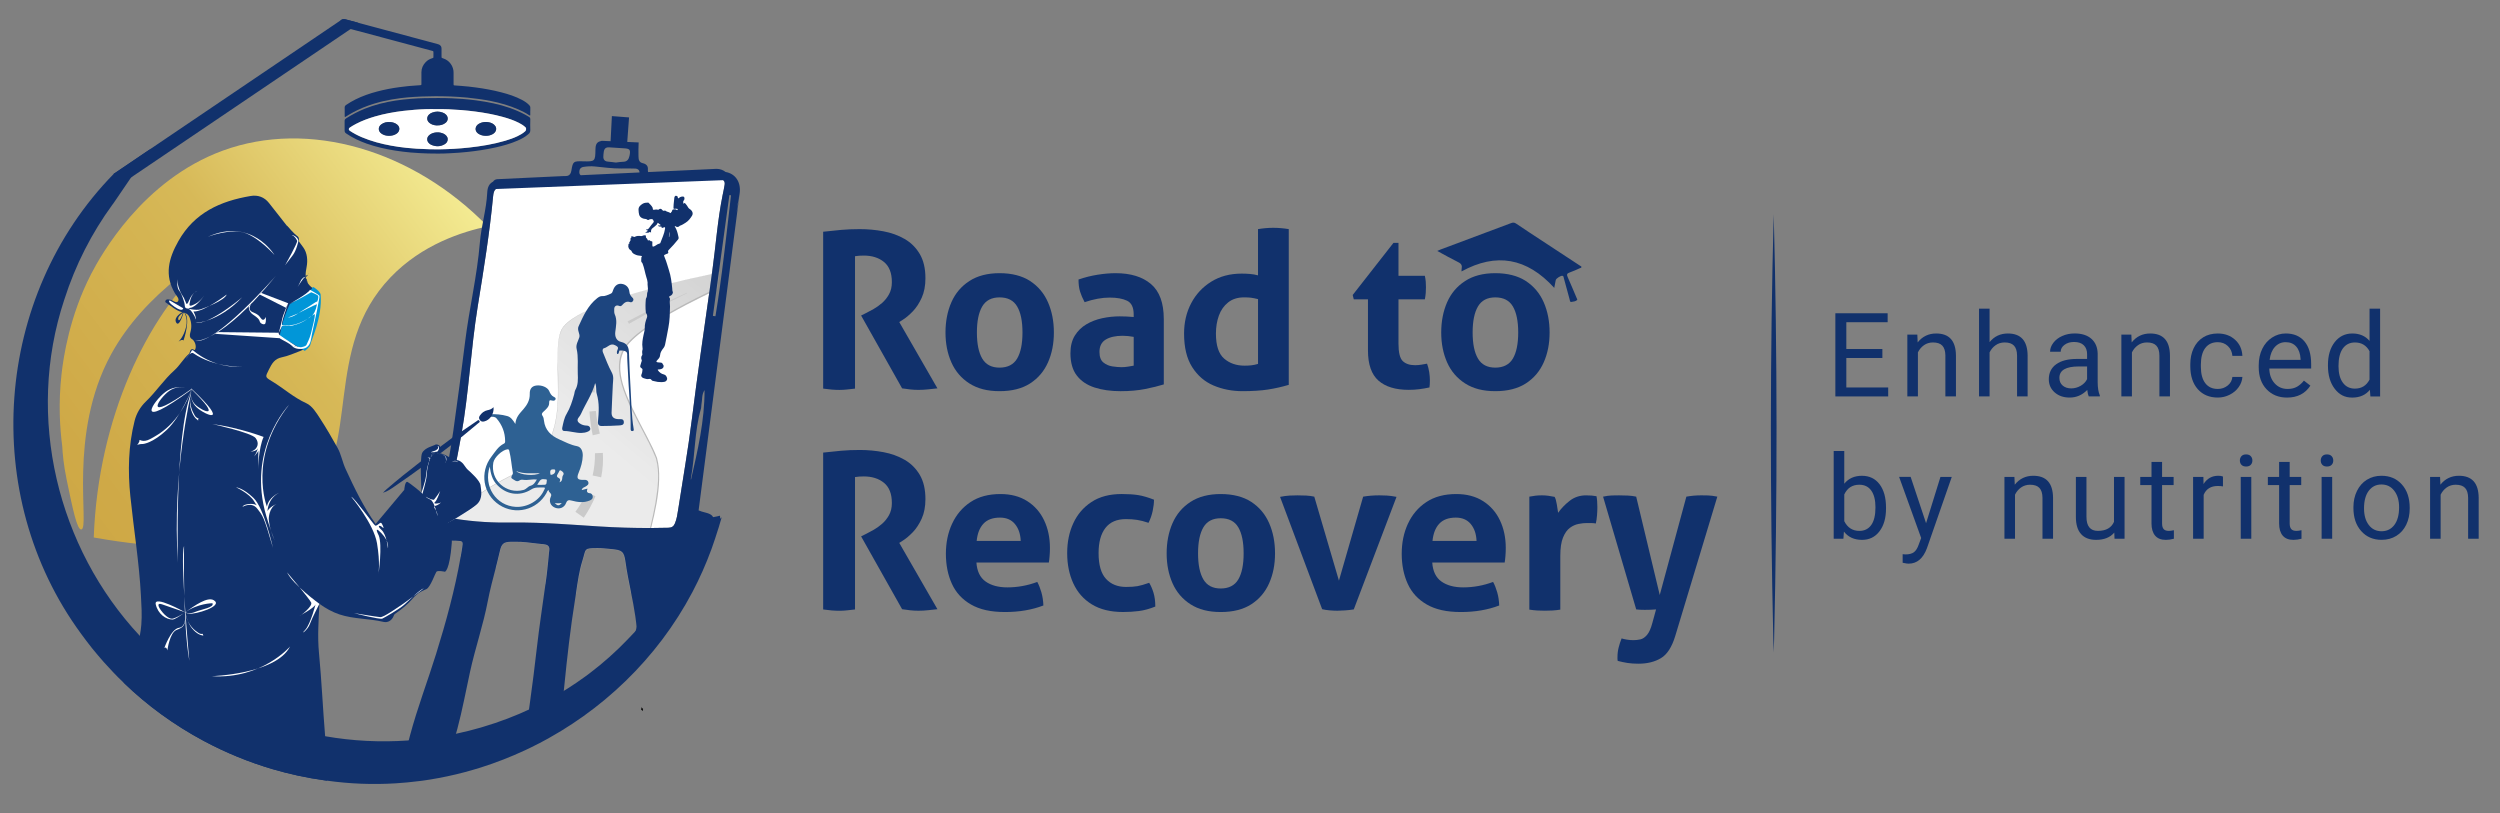 <?xml version="1.0" encoding="UTF-8"?>
<svg id="Layer_1" xmlns="http://www.w3.org/2000/svg" xmlns:xlink="http://www.w3.org/1999/xlink" viewBox="0 0 1657.1 539.21">
  <rect x="0" y="0" width="1657.1" height="539.21" fill="#808080" stroke="none"/>
  <defs>
    <style>
      .cls-1 {
        fill: url(#linear-gradient-2);
      }

      .cls-2 {
        fill: url(#linear-gradient);
      }

      .cls-3 {
        fill: #1d457f;
      }

      .cls-4 {
        stroke: #000;
        stroke-miterlimit: 10;
      }

      .cls-4, .cls-5 {
        fill: #fff;
      }

      .cls-6 {
        fill: #11316c;
      }

      .cls-7 {
        opacity: .65;
      }

      .cls-8 {
        fill: #0196d8;
      }

      .cls-9 {
        fill: #949494;
      }

      .cls-10 {
        fill: #2e6193;
      }

      .cls-11 {
        fill: #aeaeae;
      }
    </style>
    <linearGradient id="linear-gradient" x1="484.61" y1="3141.73" x2="821.16" y2="3141.73" gradientTransform="translate(-2239.12 -1902.18) rotate(-36.82)" gradientUnits="userSpaceOnUse">
      <stop offset="0" stop-color="#cea845"/>
      <stop offset=".09" stop-color="#cfa947"/>
      <stop offset=".45" stop-color="#d4b452"/>
      <stop offset=".57" stop-color="#d7b958"/>
      <stop offset=".99" stop-color="#f3ea91"/>
    </linearGradient>
    <linearGradient id="linear-gradient-2" x1="524.99" y1="150.29" x2="392.9" y2="307.88" gradientUnits="userSpaceOnUse">
      <stop offset=".04" stop-color="#aeaeae"/>
      <stop offset=".47" stop-color="#c7c7c7"/>
      <stop offset=".95" stop-color="#e1e1e1"/>
    </linearGradient>
  </defs>
  <g>
    <g>
      <path class="cls-2" d="M53.89,350.96c-2.8.31-5.64-13.37-9.69-32.93-2.02-9.76-2.69-17.25-2.95-22.35-1.55-11.8-2.63-28.21-.48-47.52,1.25-11.28,5.29-38.7,19.63-66.52,6.23-12.08,34-62.28,87.24-81.78,56.8-20.81,126.02-.61,175.56,50.16-16.78,3.61-43.36,11.9-64.34,33.8-45.46,47.47-18.81,111-54.52,150.48-17.29,19.12-53.94,37.82-142.2,21.96,2.88-79.79,35.77-146.87,73.67-181.44,19.04-17.37,52.13-38.21,88.17-50.71,1.03-.36,14.04-4.84,14.63-3.3,1.77,4.63-121.12,33.99-164.88,113.88-29.13,53.17-13.86,115.61-19.85,116.27Z"/>
      <g>
        <path class="cls-5" d="M480.31,122.5c-.34,2.27-.86,4.52-1.31,6.77-3.36,16.62-4.54,33.53-6.85,50.3-4.53,32.96-9.53,65.86-13.63,98.88-2.47,19.87-6.01,39.62-9.02,59.41-.47,3.09-.92,6.16-2.14,9.06-.78,1.86-1.98,2.83-4.19,2.89-15.34.42-30.66.1-45.96-.86-18.28-1.15-36.54-2.76-57.2-2.62-11.75.24-25.79-.32-39.69-2.73-4.85-.84-5.69-2.51-4.51-7.26,3.89-15.77,7.03-31.71,9.9-47.69,5.1-28.35,6.34-57.21,10.96-85.64,3.92-24.21,7.88-48.42,10.17-72.86.45-4.76,1.79-5.77,6.61-6.13,3.33-.25,6.7-.11,10-.54,12.24-1.62,24.52-2.78,36.87-2.15,10.37.53,20.74,1.16,31.06-.25,7.35-1,14.74-.1,22.08-1.02,14.58-1.79,29.25-.84,43.86-1.09,2.49-.04,3.33,1.32,2.99,3.53Z"/>
        <g class="cls-7">
          <g>
            <path class="cls-1" d="M471.86,181.59c1.63-.35,3.17-.67,4.6-.96-.5,3.65-1,7.3-1.49,10.95-1.55.73-3.16,1.5-4.82,2.3-20.75,10-49.03,25.21-56.13,36.84-11.56,18.94,9.96,47.09,20.43,71.1,4.35,9.98,1.57,29.16-3.17,48.18-4.01,16.08-9.42,32.05-13.09,42.21-1.32-6.6-2.68-13.19-3.59-19.86-.96-6.98-2.41-7.78-9.51-8.41-2.98-.27-5.95-.65-8.95-.63-9.48.04-7.56.38-10.03,8.18-2.24,7.09-3.23,14.57-4.34,22l-6.22-1.86-13.97-4.53c.28-2.02.55-4.04.82-6.06.64-4.8.99-9.65,1.49-14.47.07-.67.14-1.34.22-2,.33-2.95-1.69-3.63-3.8-3.82-1.28-.12-2.55-.26-3.82-.41-4.9-.59-9.79-1.31-14.75-1.22-.92,0-1.84,0-2.77,0-4.98.04-6.47,1.13-7.6,6.1-.57,2.55-1.2,5.1-1.84,7.64-.07.27-.14.54-.21.81-.23.91-.46,1.83-.7,2.74l-23.23-7.54c.31-1.75.6-3.49.88-5.24.8-4.98.74-5.04-4.22-5.19-5.61-.16-11.25.02-16.8-.68,2.53-3.3,6.91-8.52,13.26-14.56,9.81-9.33,24.32-20.6,44.06-29.73,41.6-19.22,21.15-72.73,29.26-94.06,6.11-16.08,69.31-31.3,100.04-37.82Z"/>
            <path class="cls-9" d="M471.76,181.1s4.6-.96,4.6-.96c0,0,.69-.14.69-.14,0,0-.1.7-.1.7,0,0-1.5,10.94-1.5,10.94,0,0-.04.26-.04.26,0,0-.24.11-.24.11-13.7,6.5-27.28,13.32-40.12,21.41-6.33,4.08-12.69,8.34-17.83,13.88-13.02,14.03-2.22,34.57,4.84,48.99,3.94,8.06,10.36,18.97,13.45,27.29,4.62,16.94-2.89,43-7.54,59.86-2.96,10.11-6.3,20.1-9.89,30-1.4-7.05-2.87-14.11-3.84-21.25-.44-3.38-1.2-6.84-5.09-7.4-4.97-.79-10.09-1.26-15.14-1.17-2.28.12-5.48-.25-6.12,2.59-2.82,9-4.66,17.94-5.86,27.31,0,0-.05.32-.05.32,0,0-.31-.09-.31-.09-5.79-1.66-14.4-4.52-20.2-6.4,0,0-.22-.07-.22-.07,0,0,.03-.22.03-.22,1.1-7.45,1.72-15.13,2.55-22.62.39-2.79-2.01-3.41-4.26-3.53-2.18-.26-4.63-.48-6.79-.79-4.52-.62-9.04-.87-13.6-.78-3.13-.08-6.12.42-7.05,3.88-1.25,4.34-2.14,8.86-3.33,13.23,0,0-.06.23-.06.23l-.22-.07-23.23-7.55s-.17-.05-.17-.05c.41-2.61.94-5.22,1.25-7.83.06-.62.1-1.3-.2-1.76-.3-.46-.98-.56-1.59-.64-1.26-.13-2.57-.13-3.86-.17-5.28-.11-10.59-.01-15.86-.71,14.84-18.93,34.66-33.67,56.32-43.94,11-4.69,20.17-13.53,24.2-24.91,7.57-19.9,2.78-41.5,4.66-62.16.5-3.66,1.12-7.55,3.49-10.52,3.42-3.98,8.1-6.67,12.69-9.08,16.08-7.95,33.48-12.83,50.74-17.5,11.56-3.03,23.19-5.73,34.88-8.21,0,0-.1-.49-.1-.49h0ZM471.86,181.59c-22.09,4.92-86.3,18.73-98.85,35.78-5.05,8.41-2.81,26.36-2.96,36.39.14,11.89-.17,24.13-4.44,35.38-4.03,11.43-13.26,20.36-24.3,25.07-21.5,10.23-41.19,24.88-55.94,43.66,0,0-.12-.3-.12-.3,6.74.99,13.64.11,20.38,1.01,1.21.23,1.27,1.74,1.15,2.63-.31,2.6-.81,5.12-1.22,7.69l-.14-.23s23.24,7.52,23.24,7.52l-.28.15c.76-2.94,1.47-5.89,2.18-8.84.6-2.18.84-4.6,2.18-6.53,1.45-2.03,4.23-2.07,6.44-2.1,1.52.01,3.03-.03,4.56,0,5.32.12,10.6,1.03,15.88,1.54,6.42.34,4.54,4.07,4.24,8.6-.64,6.04-1.16,12.1-2.05,18.11,0,0-.18-.29-.18-.29,3.51,1.11,11.7,3.83,15.12,4.86,0,0,5.07,1.51,5.07,1.51l-.36.23c1.14-8.4,2.56-16.83,5.17-24.94.53-1.62.59-3.66,2.22-4.69,1.63-.85,3.4-.7,5.14-.79,3.4-.13,6.83.16,10.2.52,6.82.54,9.85.96,10.67,8.57.92,6.72,2.29,13.37,3.63,20.03l-.64-.05c6.78-19.04,12.93-38.42,16.5-58.33,1.56-9.82,3.11-20.23.4-29.94-5.41-13.56-14.46-27.37-19.87-40.94-4.18-10.31-7.56-23.19-.74-33.16,2.14-3.17,5.07-5.82,7.98-8.25,7.91-6.4,16.66-11.62,25.52-16.56,8.87-4.92,17.94-9.44,27.1-13.78l-.28.38s1.49-10.95,1.49-10.95c0,0,.59.55.59.55,0,0-4.6.96-4.6.96s-.1-.49-.1-.49h0Z"/>
          </g>
          <g>
            <path class="cls-11" d="M328.47,373.34s.41-.2,1.04-.5c-.07.27-.14.54-.21.81l-.83-.31Z"/>
            <path class="cls-11" d="M378.88,353.32c-1.83,1.99-3.74,3.9-5.74,5.74-1,.91-2.02,1.81-3.07,2.68-.52.44-1.05.87-1.6,1.3-.16.12-2.02,1.55-4.59,3.52.07-.67.14-1.34.22-2,.33-2.95-1.69-3.63-3.8-3.82-1.28-.12-2.55-.26-3.82-.41,4.19-1.95,7.18-3.35,7.33-3.45.49-.36.98-.73,1.47-1.1.97-.76,1.94-1.54,2.89-2.35,1.89-1.62,3.71-3.32,5.46-5.09l5.26,4.99Z"/>
            <path class="cls-11" d="M381.39,339.23c2.95-4.01,5.51-8.3,7.56-12.82l5.75,2.48c-2.07,5.03-4.7,9.8-7.75,14.28l-5.56-3.93Z"/>
            <path class="cls-11" d="M392.8,315.18c1.14-4.82,1.66-9.79,1.54-14.77l5.27-.22c.32,5.41-.05,10.88-1.12,16.22l-5.69-1.23Z"/>
            <path class="cls-11" d="M392.88,288.53c-1.14-5.24-1.79-10.5-2.18-15.76l4.27-.38c.55,5.08,1.37,10.14,2.62,15.03l-4.7,1.12Z"/>
            <path class="cls-11" d="M390.36,260.11c.11-5.27.51-10.55,1.37-15.78l3.26.48c-.65,5.06-.86,10.18-.78,15.3h-3.85Z"/>
            <path class="cls-11" d="M395.01,231.97c1.01-2.5,2.28-4.94,4.03-7.11.88-1.09,1.92-2.06,2.95-2.91,1.04-.86,2.11-1.64,3.2-2.4l1.35,1.88c-1.02.76-2.02,1.55-2.96,2.38-.94.84-1.79,1.68-2.51,2.65-1.46,1.93-2.54,4.19-3.39,6.54l-2.67-1.02Z"/>
            <polygon class="cls-11" points="415.96 213.02 429.85 205.84 430.45 207.02 416.9 214.65 415.96 213.02"/>
            <polygon class="cls-11" points="441.12 200.46 455.33 194.04 455.48 194.35 441.5 201.26 441.12 200.46"/>
          </g>
        </g>
        <polygon class="cls-6" points="416.21 436.3 440.26 351.81 477.32 343.38 416.21 436.3"/>
        <path class="cls-6" d="M480.98,114.01c-1.7-1.36-3.82-2.09-5.98-2.09-.15,0-.29,0-.44.01l-44.95,2.12c-.16-.49-.22-1.15-.16-1.97.15-2.13-1.25-3.43-3.26-3.87-2.57-.58-2.92-2.21-2.98-4.59-.07-3.08-.02-6.15.11-9.21l-24.39-1.07c-.29.11-.59.19-.93.26-2.97.61-3.29,3.19-3.32,5.73-.09,7.57-.36,7.81-8.05,7.6-6.6-.18-6.88-.02-7.91,6.21-.31,1.89-1.11,3.08-2.66,3.44-.35.08-.74.12-1.17.12-.42,0-.84,0-1.26,0l-10.88.51-33.14,1.56c-1.15.06-2.2.67-2.81,1.65-1.25.66-2.16,1.54-2.79,2.73-.63,1.19-.97,2.69-1.06,4.59-.54,11.22-3.96,21.94-4.88,33.11-1.81,22.05-7.04,43.62-9.76,65.56-2.45,19.77-5.07,39.5-7.84,59.22-1.99,14.26-4.79,28.38-7.64,42.49-.45,2.24-1.37,4.15-3.71,5-3.23,1.17-4.68,3.54-4.61,6.93.07,3.24-1.4,4.8-4.76,4.93-3.74.14-5.82,2.4-6.21,6.09-.38,3.6,2.25,4.48,4.82,5.27,2.28.69,4.57,1.13,6.88,1.42,5.55.7,11.19.52,16.8.68,4.96.15,5.02.2,4.22,5.19-.28,1.75-.57,3.5-.88,5.24-3.84,21.88-9.68,43.26-16.28,64.47-5.62,18.1-12.42,35.81-17.32,54.13-.2.72-.39,1.45-.57,2.18-1.07,4.15-1.96,8.1-5.35,11.3-.14.15-.3.3-.46.43-2.91,2.51-3.8,6.72-2.31,10.58.41,1.04.68,2.06.83,3.08,4.93-.3,9.83-.76,14.7-1.39.57-.06,1.12-.13,1.67-.2.62-.09,1.23-.17,1.84-.25,1.33-.19,2.65-.39,3.97-.6,7.49-1.22,14.89-2.79,22.2-4.73,3.15-.83,6.27-1.73,9.36-2.69.41-.12.83-.26,1.24-.39-5.87-1.13-11.74-2.26-17.7-2.9-2.87-.32-3.54-2.09-2.53-4.74.43-1.12.86-2.24,1.26-3.38.56-1.57,1.09-3.17,1.56-4.77.59-1.97,1.15-3.95,1.67-5.94,3.33-12.48,5.65-25.18,8.41-37.79,3.44-15.75,8.76-31.06,11.77-46.88,1.42-7.43,3.37-14.69,5.26-21.97.23-.91.47-1.83.7-2.74.07-.27.14-.54.21-.81.65-2.53,1.27-5.08,1.84-7.64,1.13-4.96,2.61-6.06,7.6-6.1.93,0,1.85,0,2.77,0,4.96-.09,9.85.64,14.75,1.22,1.27.15,2.54.29,3.82.41,2.11.19,4.13.86,3.8,3.82-.07.67-.15,1.34-.22,2-.51,4.83-.86,9.67-1.49,14.47-.27,2.02-.54,4.04-.82,6.06-1.94,14.05-4.08,28.08-5.7,42.16-1.44,12.58-3.01,25.14-4.77,37.66-.26,1.84-.52,3.68-.79,5.52-1.03,7.14-2.13,14.26-3.31,21.38,1.23-.57,2.45-1.15,3.66-1.74,3.85-1.87,7.67-3.85,11.42-5.95,2.75-1.53,5.47-3.12,8.16-4.75,1.28-8.15,2.76-16.26,3.57-24.47,0-.03.01-.06.01-.09.09-.83.17-1.65.25-2.49,1.89-18.96,4.03-37.93,7.06-56.77.22-1.36.43-2.71.62-4.08,1.11-7.43,2.1-14.92,4.34-22,2.47-7.8.55-8.13,10.03-8.18,3.01-.02,5.97.36,8.95.63,7.1.64,8.55,1.43,9.51,8.41.91,6.67,2.27,13.26,3.59,19.86,1.09,5.42,2.15,10.84,2.94,16.32.18,1.3.36,2.6.51,3.91.02.24.05.49.08.73.79,7.01,1.25,13.96,1.26,20.96,7.67-10.16,14.55-20.97,20.54-32.34,0-1.81-.01-3.64-.01-5.46,0-4.22.63-8.5,1.36-12.69.17-1,.25-2,.28-3,.1-3.6-.47-7.19.15-10.78.47-2.65,1.54-3.86,4.21-3.93,1.18-.03,2.36-.07,3.54-.12,1.94-.06,3.88-.15,5.82-.25,1.6-.08,3.19-.18,4.78-.29,1.32-.09,2.36-.27,3.2-.56,2.27-.79,3.06-2.48,3.63-5.99.59-3.63,1.47-7.22,2.27-10.82.22-.98.34-1.84.36-2.6.01-.3,0-.59-.02-.87-.2-2.46-1.77-3.71-5.24-4.59-2.04-.51-3.6-.97-4.77-1.52l19.46-150.24,1.15-8.91,6.54-50.53-2.08,13.12c.3-2.22.6-4.44.89-6.66.3-2.17.86-4.29,1.19-6.46,1.22-7.72-2.65-13.48-9.26-14.63ZM399.97,102.67c.3-2.23.07-5.21,3.75-5.01,3.21.18,6.41.47,9.63.63,4.21.2,4.76.93,3.91,5.02-.52,2.42-1.64,3.93-4.36,3.93-1.49,0-2.97.31-4.64.51-1.66-.19-3.47-.49-5.3-.62-2.92-.22-3.27-2.3-2.98-4.45ZM386.94,110.6c2.4-.36,4.77-.5,7.21-.27,5.82.56,11.65,1.41,17.53,1.36,3.21,0,6.44-.12,9.65.06,1.38.09,2.53,1,2.57,2.56l-38.95,1.83c-.58-.36-.94-.96-.96-2.04-.02-1.98.83-3.19,2.96-3.51ZM458,318.08c-.02-.33-.13-.67-.07-.97,2.9-15.31,2.29-31.13,6.69-46.22.26-.86.13-1.84.31-2.74.65-3.19.08-6.63,2.08-9.59.04,20.29-4.51,39.9-9.02,59.53ZM458.52,278.46c-2.47,19.88-6.01,39.62-9.02,59.41-.47,3.09-.92,6.17-2.13,9.06-.78,1.87-1.98,2.83-4.19,2.89-3.97.11-7.93.17-11.89.17-11.37.04-22.73-.32-34.07-1.03-18.29-1.14-36.54-2.76-57.2-2.61-11.75.23-25.79-.31-39.69-2.73-.68-.12-1.3-.25-1.83-.42-3.21-.96-3.69-2.76-2.68-6.84,3.89-15.77,7.03-31.71,9.9-47.7,5.1-28.35,6.35-57.21,10.95-85.64,3.92-24.21,7.88-48.42,10.18-72.86.23-2.52.72-3.99,1.83-4.87l150.66-5.86c.91.56,1.19,1.65.97,3.08-.35,2.27-.86,4.51-1.32,6.77-3.36,16.62-4.54,33.54-6.85,50.31-.09.67-.18,1.34-.28,2-.57,4.1-1.14,8.19-1.71,12.29-3.97,28.18-8.13,56.34-11.63,84.59ZM478.52,180.2c-.45,3.46-.92,6.92-1.4,10.37-.89,6.36-1.84,12.71-2.89,19.05-.57-.07-1.13-.15-1.7-.23.81-5.94,1.62-11.88,2.44-17.82.49-3.65.99-7.3,1.49-10.95,2.34-17.1,4.67-34.2,7.01-51.3.35.05.71.1,1.07.14-1.97,16.92-3.82,33.85-6.02,50.74Z"/>
        <g>
          <path class="cls-3" d="M394.5,253.89c-2.02,7.46-6.25,13.49-9.23,20.11-.39.87-.9,1.73-1.51,2.46-1.35,1.63-1.26,2.92.48,4.16,1.38.98,2.97,1.44,4.63,1.47,1.37.02,2.16.66,2.36,1.88.21,1.27-.78,1.78-1.8,2.21-1.26.54-2.59.73-3.92.78-3.84.13-7.53-1.25-11.37-1.28-1.25,0-1.73-.96-1.45-2.24.69-3.12,1.21-6.29,2.88-9.1,2.42-4.06,3.81-8.53,5.04-13.05.25-.93.27-1.99.73-2.8,1.94-3.43,1.78-7.13,1.63-10.85-.22-5.49.51-10.99-.77-16.47-.63-2.69,1.01-5.09,1.81-7.62.68-2.15-1.69-4.68-.5-7.28,3.15-6.85,6.15-13.78,12.33-18.63,1.04-.82,2.15-1.46,3.43-1.38,2.09.13,3.79-.94,5.6-1.62,1.04-.39,1.24-1.59,1.6-2.56,1.07-2.87,3.08-4.27,5.63-3.93,2.82.38,4.82,2.32,5.08,5.25.14,1.62.85,2.78,1.97,3.84.54.52.95,1.18.56,2.01-.41.86-1.21,1.32-2.02,1.02-2.41-.91-3.95.45-5.32,1.98-.71.79-1.27.81-2.11.46-1.74-.73-3.21.32-3.14,2.26.04,1.11-.1,2.35.33,3.3,1.82,3.94.83,7.91.37,11.87-.35,3.03.81,5.81,3.85,6.49,4.18.94,5.13,3.6,5.25,7.29.28,8.12.57,16.24,1.09,24.35.55,8.61.53,17.27,1.98,25.82.13.75.34,1.58-.82,1.64-.83.04-1.15-.41-1.15-1.26.13-13.05-1.37-26.03-1.86-39.05-.14-3.58-.49-7.15-.44-10.72.02-1.32-.9-1.74-1.47-1.97-1.08-.45-2.39-.45-3.6-.41-.21,0-.35,1.18-.59,1.78-.09.24-.36.54-.58.56-.5.06-.51-.39-.56-.76-.1-.77.14-1.48.45-2.16.82-1.74-.36-2.21-1.62-2.9-3.16-1.74-4.93,1.46-7.44,2-.98.21-1.06,1.74-.72,2.55,1.86,4.56,3.58,9.21,5.92,13.52,1.51,2.76.81,5.32.7,8-.25,6.18-.64,12.35-.83,18.53-.09,2.91,1.44,4.24,4.46,4.39,1.48.07,3.5-.5,3.67,1.82.17,2.28-1.89,2.26-3.36,2.35-3.77.24-7.55.35-11.33.37-1.78.01-2.66-.94-2.47-2.89.61-6.19,1.02-12.36-.81-18.47-.65-2.17.06-4.6-1.08-7.13Z"/>
          <path class="cls-10" d="M385.61,324.83c1.35-.34,2.41-.61,3.79-.96-.69,1.86-.42,2.92,1.73,3.09,1.06.08,1.85,1.27,1.79,2.51-.06,1.28-1.06,1.88-2.13,2.33-3.98,1.66-7.98,1.05-11.94,0-1.73-.46-2.85-.43-3.62,1.61-1.19,3.12-4.36,4.31-7.34,3.11-2.95-1.18-4.3-4.19-2.76-7.35,1.14-2.34-1.81-2.59-1.36-4.37-1.15.43-1.19,1.38-1.57,2.05-6.32,11.28-20.59,14.84-31.32,7.76-10.73-7.08-13.08-21.56-5.21-31.83,2.48-3.23,4.52-6.86,8.4-8.75.69-.33.75-.93.75-1.64-.02-5.73-1.97-10.73-5.69-15.05-1.19-1.38-2.87-1.07-4.43-1.08-.59,0-1.15-.1-1.18-.85-.03-.8.59-.82,1.15-.85,3.91-.17,7.79.17,11.56,1.22,2.34.65,3.72,2.58,5.37,5.24.3-4.57,2.94-7.02,5.31-9.76,2.46-2.84,4.36-6.01,4.23-10.18-.11-3.5,1.58-5.17,4.3-5.54,3.56-.48,7.52,1.17,8.59,3.68.67,1.57,1.4,3.01,3.04,3.82.63.31,1.51.73,1.17,1.64-.34.92-1.35,1.08-2.14.84-2.17-.65-2.03.08-2.13,2.05-.1,2.06-2.1,3.83-3.71,5.28-1.04.94-1.47,1.67-.69,2.75.7.97.86,2.06.98,3.15.72,6.41,4.72,10.09,10.25,12.55,3.8,1.69,7.44,3.66,11.63,4.43,2.65.48,3.95,3.18,3.84,6.38-.12,3.87-1.18,7.5-2.66,11.05-1.65,3.98-.9,5.07,3.32,4.9,1.32-.05,2.5.08,2.99,1.44.59,1.65-.77,2.36-1.83,3.03-.92.58-2.17.67-2.52,2.31ZM355.86,317.8c-3.19-.28-6.07.67-8.97.24-.9-.13-1.71-.17-2.6.45-1.85,1.28-3.34-.38-4.73-1.16-1.25-.7-.34-1.94.2-2.91.17-.31.24-.74.18-1.08-.88-4.83-1.17-9.76-2.38-14.54-.19-.75-.42-1.07-1.3-.96-3.41.43-8.65,5.34-9.27,8.78-2.1,11.64,8.58,21.22,20,18.14,1.94-.52,2.88-2.27,4.52-2.73,2.27-.64,3.2-2.24,4.35-4.23ZM324.62,309.29c-4.36,13.16,4.3,25.96,17.21,26.68,7.81.44,15.79-4.25,18.77-11.07.25-.58,1.34-1.84-.29-1.78-2.71.1-5.47-.42-8.08,1.24-7.87,5.02-17.16,3.5-23.29-3.58-2.64-3.05-3.67-6.75-4.31-11.49ZM370.84,319.68c2.61-.88,1.32-3.22,2.35-4.6,1.03-1.38-.08-2.38-1.26-3.11-1.07-.66-1.2.32-1.51.93-.63,1.24-2.23,2.86-.4,3.75,1.7.83,1.41,1.66.81,3.03ZM356.07,321.36c1.91,0,3.39.06,4.86-.02,1.68-.09,1.27-1.59,1.49-2.55.32-1.44-.89-.99-1.62-1.14-2.87-.56-3.36,1.83-4.73,3.7ZM342.2,312.31c2.66,2.64,12.23,3.34,15.61,1.36-5.26-.12-10.24.69-15.61-1.36ZM364.69,313.15c.29.51-.3,1.78.89,1.55,1.25-.24,2.38-.92,2.48-2.53.08-1.23-.74-1.02-1.44-1.05-1.39-.06-2.05.59-1.93,2.03ZM367.74,333.4c1.84,2.01,2.75,2.02,4.63.05-1.67.1-3.15.32-4.63-.05Z"/>
          <g id="UTZTd2">
            <path class="cls-6" d="M447.19,149.88c.35.69.71,1.32,1.01,1.98.8,1.73,1.16,3.59,1.59,5.43.12.5.04.98-.29,1.38-1.97,2.4-3.97,4.78-6.19,6.96-.41.41-.65.7-.44,1.28.23.62.15,1.06-.64,1.26-.62.15-1.19.53-1.78.8-.31.14-.36.35-.24.65.17.43.3.87.48,1.3,1.15,2.66,1.81,5.47,2.72,8.21,1.28,3.86,1.75,7.88,2.16,11.91.08.78,0,1.57.36,2.36.4.92-.66,2.46-1.67,2.73-.74.2-.94.67-.46,1.25.32.38.38.74.28,1.2-.34,1.53.06,3.05.04,4.57-.09,4.66-.16,9.3-1.07,13.91-.75,3.81-1.38,7.64-2.22,11.42-.15.68-.39,1.3-.79,1.86-.06.08-.11.16-.17.24-1.13,1.46-2.22,2.93-2.34,4.89-.07,1.07-.6,1.98-1.4,2.72-.25.23-.46.51-.65.78-.15.22-.54.37-.36.71.16.31.49.46.85.49.63.05,1.26.13,1.89.17.69.04,1.22.27,1.43,1,.09.32.46.45.54.82.23,1.1-.23,1.96-1.37,2.39-.67.25-1.36.35-2.07.35-.51,0-.51.18-.26.56.95,1.44,2.26,2.36,3.94,2.75,1.3.31,1.79,1.38,2.12,2.47.27.9-.58,2.12-1.51,2.34-1.55.38-3.12.29-4.69.13-1.11-.12-2.14-.54-3.24-.7-.33-.05-.66-.19-.84-.51-.44-.77-1.21-.87-1.9-.72-1.17.27-2.17-.2-3.23-.49-.16-.04-.31-.13-.47-.19-1.13-.46-1.62-1.45-1.07-2.52.49-.96.49-1.98.62-2.99.04-.32-.1-.57-.39-.78-1.14-.8-1.41-1.06-.85-2.58.3-.81.42-1.68.76-2.49.1-.25,0-.53-.12-.77-.43-.81-.26-2.3.38-2.97.17-.18.15-.35.12-.53-.21-1.09-.18-2.16.15-3.23.09-.31.04-.68-.01-1.01-.5-3.01.1-5.93.71-8.85.31-1.51.81-2.97.77-4.56-.06-2.31.55-4.51,1.4-6.65.41-1.04.15-1.99-.42-2.88-.14-.21-.24-.4-.27-.66-.36-2.98-.27-5.96.01-8.93.01-.14.07-.28.15-.4.63-.95.63-2.03.69-3.1,0-.17-.02-.36.05-.5.87-1.85.34-3.75.24-5.64-.02-.43.05-.86.02-1.29-.08-1.18-.43-2.3-.8-3.41-.49-1.47-.78-2.99-1.16-4.48-.41-1.58-.77-3.18-1.4-4.7-.06-.13-.1-.3-.21-.38-.94-.7-.64-1.72-.61-2.62.02-.51-.07-1.09.38-1.57.21-.23-.14-.39-.44-.45-1.09-.21-2.22-.16-3.27-.6-1.27-.54-2.59-.98-3.08-2.51-.11-.34-.54-.63-.88-.82-.89-.51-1.13-1.37-1.33-2.26-.04-.19.07-1.44.13-1.57.15-.29.32-.55.84-.47-.66-.49-.5-.78.09-.95.12-.04.19-.09.08-.16-.45-.27.02-.59.08-.63.77-.54.16-.71-.26-.94.44-.26.55.17.84.34.02-.45-.71-.72-.15-1.29.26-.27.1-.5.76-.55.03-.37-.47-.2-.51-.5.12-.18.34-.3.49-.19.45.34,1.03.26,1.47.53.18.11.27.03.38-.03,1.3-.73,2.71-.75,4.11-.53.79.12,1.34-.41,2.06-.48,1.22-.11,1.32-.1,1.27,1.1,0,.2.03.34.18.51.35.38.79.7.91,1.29.07.33.4.63.85.38.24-.13.45-.09.67.07.38.28.63.79,1.3.54.21-.08.4.44.39.82-.01.74-.14,1.49,0,2.24.08.42.22.61.66.48.56-.16,1.08-.36,1.55-.73.76-.6,1.63-1.04,2.58-1.29.24-.06.39-.11.48-.35,1.13-3.12,2.65-6.1,3.11-9.44.03-.19.09-.39.06-.58-.05-.33-.14-.62-.6-.37-.27.14-.61.15-.9.26-.43.17-.88.56-.81-.4.03-.4-.46-.35-.75-.34-.5.01-.98.01-1.37-.34-.13-.11-.27-.27-.17-.44.11-.18.25,0,.37.03.46.09.9.07,1.36-.25-.61-.48-1.18-.93-1.75-1.38-.19-.15-.34-.21-.42.08-.22.83-.86,1.33-1.47,1.85-.52.44-1.01.93-1.57,1.3-1.08.71-1.42,1.69-1.23,2.92.01.08.03.19-.14.27-.33-.66-.69-.58-1.27-.17-.35.25-.96.15-1.45.2-.04,0-.09-.04-.13-.05-.25-.07-.59.37-.69.04-.1-.31.4-.39.62-.59.14-.13.32-.22.48-.33.17-.11.34-.26.33-.46-.01-.29-.3-.15-.46-.22-.27-.11-.55-.2-.63-.61,1.08.27,1.63-.34,2.18-1.12.8-1.15,1.69-2.25,2.6-3.31.36-.42.49-.68.21-1.24-.55-1.08-.66-1.24-1.8-1.11-.4.05-.89.08-1.17.32-.56.48-.99.23-1.41-.1-.38-.3-.79-.36-1.25-.38-.63-.03-1.21-.21-1.81-.47-2.41-1.06-2.34-3.26-2.51-5.33-.17-2.07,1.07-3.21,2.69-4.22,1.17-.73,2.39-.74,3.65-.79.09,0,.21.03.27.09,1,1.03,2.1,1.98,2.73,3.31.1.21.14.48.12.71-.05.52.36.73.66.67.96-.19,1.9-.3,2.86-.01.18.06.3-.12.43-.22.88-.66,1.57-.6,2.26.27.41.52.83.78,1.49.52.26-.1.59-.06.77.11.87.77,2.11.68,3,1.39.12.1.38.19.45,0,.19-.53.77-.8.85-1.4.08-.67.49-.89,1.15-.95.67-.06,1.27-.14,1.82.36.15.14.42.23.61.08.1-.08.14-.31.12-.47-.04-.31-.34-.33-.57-.35-.48-.03-.98-.09-1.43.01-.61.14-.75-.15-.78-.63-.03-.75.02-1.5.1-2.25.16-1.46.31-2.92.46-4.38.04-.34.1-.67.33-.95.25-.29.54-.54.94-.41.42.14.94.2.97.82,0,.02,0,.05.01.07.25,1.03.24,1.01,1.07.35.77-.6,1.68-.83,2.66-.72.39.04.56.25.66.64.19.75.07,1.45-.43,1.98-.6.62-.19,1.29-.22,1.92-.02.33.3.1.4-.02.39-.45.6-.27.96.1.81.83,1.34,1.83,1.95,2.78.23.37.54.6.89.82,1.8,1.14,2.48,2.93,1.55,4.44-1.1,1.8-2.37,3.49-4.23,4.64-1.2.74-2.35,1.55-3.71,1.97-.05.01-.1.03-.13.06-.95,1.07-1.99,1.04-3.09.24-.04-.03-.09-.03-.14-.03-.05,0-.09.01-.26.04ZM443.39,157.05c.06,0,.12,0,.18,0,.22-.99.15-2,.14-3-.06,0-.12,0-.19,0-.04,1-.09,2-.13,3Z"/>
          </g>
        </g>
      </g>
      <g>
        <g id="_x34_RPE7M">
          <g>
            <path class="cls-6" d="M253.85,326.62c3.03-.87,5.43-2.67,7.88-4.34,14.01-9.54,27.57-19.69,40.98-30.05.72-.56,1.84-.92.66-2.27-.85-.98-1.33-1.44-2.54-.54-15.15,11.27-30.31,22.52-44.61,34.87-.83.72-1.58,1.55-2.37,2.32Z"/>
            <path class="cls-6" d="M327.13,269.9c-1.28,1.37-2.7,1.74-4.17,2.05-2.15.44-3.68,1.81-4.9,3.55-.67.96-.76,1.86.02,2.92.78,1.06,1.69,1.18,2.81.94,3.81-.84,6.69-4.97,6.25-9.45Z"/>
            <path class="cls-6" d="M303.23,288.79c.72,1.74,1.48,1.93,2.96.7,3.58-2.96,7.17-5.91,10.73-8.9.47-.4,1.46-.68.87-1.63-.63-1.02-1.26-.19-1.78.16-4.04,2.71-8.06,5.45-12.06,8.21-.46.32-1.29.59-.72,1.47Z"/>
          </g>
        </g>
        <g>
          <g>
            <g id="Zc4i4h">
              <path class="cls-6" d="M263.07,403.02h0c-.24.61-.48,1.21-.73,1.82h0c-.33.8-.66,1.58-.99,2.38-.15.38-.31.76-.46,1.15-1.13,2.87-3.84,4.53-6.67,3.85-9.66-2.31-19.77-1.8-29.29-4.98-4.74-1.59-8.96-3.98-13.22-7.01-.54,11.06-1.31,21.68-.29,32.38,1.75,18.42,2.57,36.92,4.09,55.38.04.5.08.99.12,1.49.24,2.88.44,5.77.6,8.67.06,1.09.12,2.2.17,3.29.25,5.34.36,10.69.3,16.03-.66-.09-1.31-.19-1.97-.28-11.55-1.61-22.99-4.09-34.18-7.39,0-.01-.02-.01-.03-.01-15.77-4.65-31.06-10.94-45.56-18.71-9.82-5.27-19.3-11.2-28.3-17.77-8.67-6.32-16.9-13.23-24.61-20.69-.18-2.49.24-5,1.1-7.47.64-1.91,1.55-3.81,2.63-5.66,3.36-5.77,5.61-11.79,6.87-18.06.49-2.39.82-4.82,1.02-7.3.52-6.41.09-12.94-.25-19.38-1.18-22.04-4.75-43.82-7.01-65.74-1.73-16.79-1.34-33.59,2.82-50.1,1.24-4.9,3.83-9.28,7.43-12.74,6.78-6.5,11.93-14.49,18.93-20.73,3.55-3.15,6.06-7.82,9.66-10.89.52-.46.77-2.4,1.33-2.8,1.7-1.23,2.24,1.39,2.9-.39.85-2.28-.51-5.61-2.23-6.59-1.68-.96-1.6-2.71-1.09-4.43.98-3.29.79-6.52-.42-9.74-.68-1.77-1.59-2.58-3.17-3.15,0,0,0,0-.01,0-.12-.04-.24-.09-.37-.12h0c-.15-.04-.31-.1-.48-.14h0c-.28-.09-.59-.16-.91-.24h-.01c-3.97-.94-7.43-4.11-10.98-6.52-.6-.41-.15-1.67.8-1.92.62-.17,1.35.02,2.02.1,1.88.22,4.06,2.63,5.26,1.23,1.41-1.65-.94-3.74-1.91-5.37-7.15-12.12-4.23-23.17,2.26-34.66,10.65-18.88,27.86-26.53,47.9-29.91,4.77-.81,9.05.69,12.15,4.65,3.95,5.04,7.94,10.05,11.88,15.1h0s0,.01,0,.02c1.8,2.29,3.57,4.58,5.33,6.89,0,0,0,0,0,0h0c.73.97,1.46,1.95,2.19,2.92.06.07.11.15.17.22,0,0,0,0,0,0,1.05,1.42,2.12,2.84,3.15,4.27,2.65,3.64,3.06,8.59,2.21,13-.4,2.05-.7,3.97-.63,5.77,0,.22.01.44.04.67.03.37.09.73.16,1.1h0c.18.93.48,1.8.95,2.65t0,.02s0,0,0,0c.7,1.25,1.73,2.45,3.25,3.6,1.99,1.51,3.05,2.83,3.27,4.16h0c.04.23.04.46.03.68-.09,1.54-1.3,3.13-3.49,5.09-.68.61-1.01,1.21-1.1,1.86h0c-.06.34-.05.67,0,1.03h0c.04.27.1.52.19.8.49,1.68.74,3.33.8,4.96v.02c.2,5.41-1.55,10.63-2.58,15.92,0,0,0,.02,0,.02-.11.59-.22,1.17-.3,1.75h0s0,.05-.01.07c-.04.27-.08.53-.12.8-.15,1.14-.71,2.08-1.5,2.83-.42.4-.91.75-1.43,1.04-.07.05-.15.09-.23.13h0c-.41.23-.83.41-1.26.58-4.13,1.55-8.2,3.45-12.48,4.3-4.83.96-6.61,4.26-8.52,8.06-2.53,5.08-2.73,4.99,2.09,7.88,7.64,4.61,14.26,10.69,22.57,14.45,4.08,1.84,6.78,6.43,9.33,10.34,4.06,6.22,7.78,12.69,11.42,19.18,2.5,4.42,3.27,9.52,5.43,14.18,5.8,12.62,11.81,25.07,19.89,36.38h0c.23.32.45.64.67.94h0c.51.7,1.02,1.39,1.54,2.07.61.8.84,1.62.92,2.45h0c.14,1.31-.06,2.62.33,3.89,1.41,4.53,3.97,8.48,6.17,12.61,2.12,3.96,3.31,8.15,3.85,12.57.22,1.78.12,3.76.91,5.27,2.98,5.72,1.65,10.88-.33,15.95Z"/>
            </g>
            <path class="cls-5" d="M129.17,225.94s16.66,2.44,53.6-43.02c0,0-40.06,45.99-53.6,43.02Z"/>
            <path class="cls-5" d="M129.46,214.06s15-.19,31.07-17.02c0,0-21.35,18.22-31.07,17.02Z"/>
            <path class="cls-5" d="M129.14,210s-2.54-5.35-4.83-5.5c-2.3-.15-1.61-1.83-2.07-3.59-.46-1.76-1.89-6.46-3.5-8.3-1.61-1.83-1.28-7-1.24-7.57s-.37,5.74,4.39,12.39l1.5,3.56s.46,1.76,1.83-1.61c1.37-3.37,3.24-5.55,5.61-6.55,0,0-4.09.89-5.15,8.31,0,0-.72,2.26,1.65,1.26,2.37-1,4.74-2,7.91-6.41,0,0-5.11,7.74-9.17,8.05-4.06.31,3.91,1.98,6.85,1.02,2.94-.96,15.94-5.89,17.35-9.83,0,0-15.16,11.7-22.05,11.26,0,0,2.07,3.59,1.39,5.28l-.46-1.76Z"/>
            <path class="cls-5" d="M169.27,198.35l-4.4,4.73s-.32,3.38,2.87,5.49,4.07,3.11,4.45,4.56c.38,1.45,3.16,2.58,3.72,1.19.56-1.39.27-4.26.27-4.26,0,0-1.34,3.83-3.37.73-2.55-3.89-5.96-3.19-7.07-5.34-1.54-2.98,3.52-7.1,3.52-7.1Z"/>
            <path class="cls-5" d="M182.04,358.3c-.96-2.18-1.79-4.37-2.43-6.55.81,2.31,1.62,4.5,2.43,6.55Z"/>
            <path class="cls-5" d="M177.33,338.77c1.25-2.62,5.49-4.55,6.02-4.77-5.3,2.56-5.2,10.01-5.2,10.01.18,2.53.7,5.13,1.47,7.74-1.04-2.97-2.07-6.16-3.08-9.58-13.1-44.13,14.47-73.25,15.13-73.94-27.61,35.1-14.73,67.63-14.73,67.63.95-6.08,7.65-9.09,8.07-9.27-7.74,4.11-7.68,12.17-7.68,12.17Z"/>
            <path class="cls-5" d="M211.71,400.23s-17.37-12.53-21.44-20.86c0,0,15,17.68,16,20.05,1,2.37-6.3,8.24-7.48,8.74-1.19.5,9.55-5.15,10.28-7.41.72-2.26-3.15,13.05-6.85,16.85-3.7,3.8,1.72.11,3.13-3.83,1.41-3.94,6.37-13.54,6.37-13.54Z"/>
            <path class="cls-5" d="M137.75,156.95s15.37-5.93,24.94-2.43c9.57,3.5,19.24,14.5,19.24,14.5,0,0-15.09-25.18-44.18-12.07Z"/>
            <g>
              <path class="cls-5" d="M127.11,258.07c-39.59,29.1-25.62,7.77-17.45,1.72,4.6-3.41,9.55-3.53,13.01-2.97-2.89-.43-6.89-.29-10.58,2.37-6.81,4.88-18.36,22.19,14.65-1.25,0,0-.29-.13-.81-.31.76.25,1.19.46,1.19.46Z"/>
              <path class="cls-5" d="M126.75,257.49c26.64,25.03,9.15,17.69,3.62,12.53-3.12-2.9-3.87-6.51-3.94-9.11.08,2.17.72,5.08,3.16,7.42,4.49,4.32,18.71,10.43-2.9-10.54,0,0-.06.23-.12.63.08-.59.17-.93.17-.93Z"/>
              <path class="cls-5" d="M127.09,257.85s-6.93,18.03-16.46,27.02c-9.53,8.99-15.8,9.41-15.8,9.41,0,0-3.86-.03-4.25,1.12,0,0,2.14-2.49,1.86-3.55-.28-1.06,1.91,1.95,7.05-.81,5.14-2.75,19.43-9.97,27.61-33.19Z"/>
              <path class="cls-5" d="M127.21,257.21s-2.23,7.58-.92,13.04c1.31,5.46,3.69,7.33,3.69,7.33,0,0,1.54,1.06,1.38,1.53,0,0-.16-1.37.24-1.63s-1.3.08-2.58-2.2c-1.28-2.28-4.98-8.51-1.81-18.06Z"/>
            </g>
            <g>
              <g>
                <path class="cls-5" d="M105.26,402.12c-.91-2.31.96-1.95,2.23-1.51,1.23.42,14.3,4.92,15.23,5.24,0,0,0,0,0,0-.96-.54-20.93-11.6-19.49-5.27,1.47,6.49,6.8,10.03,11.06,10.07,1.4.01,4.15-1.81,7.44-4.1-1.52.95-4.46,2.67-6.92,3.43-3.5,1.07-8.63-5.53-9.55-7.84Z"/>
                <path class="cls-5" d="M141.75,397.87c-4.21-2.54-12.48,3.37-19.03,7.97.02.01.05.03.05.03,8.32-5.97,18.03-6.04,18.03-6.04,1.59,2.83-7.36,4.02-11.38,5.77-4.02,1.75-6.65.28-6.65.28,0,0-.07.04-.17.12.05.12.56.35,2.72.76,3.74.72,23.04-4.89,16.44-8.87Z"/>
                <path class="cls-5" d="M122.77,405.86s-.02,0-.06-.02c-.33.23-.66.46-.98.69.39-.25.69-.44.86-.55-.04-.09.17-.12.17-.12Z"/>
              </g>
              <path class="cls-5" d="M122.71,405.84s1.33,9.57-4.05,10.29c-5.37.71-9.75,13.45-9.75,13.45,0,0,.52-.68,1.19-.16s.84,1.71.84,1.71c0,0,1.48-11.74,6.09-13.57,4.62-1.83,6.22-2.7,5.68-11.72Z"/>
              <path class="cls-5" d="M122.77,405.6s1.26,7.03,4.51,10.92c3.26,3.89,5.94,4.44,5.94,4.44,0,0,1.68.23,1.74.68,0,0-.69-1.05-.46-1.42s-1.02.59-2.98-.74-7.46-4.87-8.75-13.88Z"/>
            </g>
            <path class="cls-5" d="M126.81,260.04s-12.87,52.76-8.89,113.02c0,0-2.33-84.77,8.89-113.02Z"/>
            <path class="cls-5" d="M128.27,232.43s12.5,11.76,32.16,10.72c0,0-18.48.54-32.27-9-1.95-1.35-4.85,3.72-4.85,3.72,0,0,3.78-4.94,3.81-5.52s1.15.07,1.15.07Z"/>
            <path class="cls-5" d="M171.03,311.27s.35-14.39,3.7-21.66c0,0-16.31-6.24-34.03-8.54,0,0,26.15,5.72,28.79,9.35,2.65,3.63.74,6.39-.48,7.46-1.22,1.07-2.98,1.54-2.98,1.54,0,0,4.06-.31,4.74-2,.69-1.68-.83,3.98-3.28,6.13,0,0,3.7-3.8,3.78-4.94s-.24,12.67-.24,12.67Z"/>
            <path class="cls-5" d="M117.22,448.44s-19.83-5.31-24.61-2.74c-4.78,2.57-8.41,5.22-6.37,9.39,2.04,4.17,1.44-4.52,7.37-7.02,5.93-2.5,15.11-1.91,23.61.37Z"/>
            <path class="cls-5" d="M140.29,448.2s42.74-1.28,51.99-19.7c0,0-18.7,21.85-51.99,19.7Z"/>
            <path class="cls-5" d="M180.94,363.21s-5.8-26.31-12.85-33.11c-7.05-6.8-11.65-7.09-11.65-7.09,0,0,8.96,4.04,12.07,9.42,3.11,5.39,2.8,1.33-2.41,1.57-5.2.24-5.31,1.96-5.31,1.96,0,0,6-3.65,9.72,1.2,3.72,4.85,4.3,4.89,10.43,26.03Z"/>
            <path class="cls-8" d="M191.97,201.67s13.67-7.58,15.06-10.9c0,0,.05-.52.63-.49s4.72,3.21,4.87,4.93c1.33,15.07-6.63,31.27-6.74,33-.11,1.72-3.74,4.37-3.74,4.37l-16.62-9.95s1.31-9.82,6.55-20.95Z"/>
            <path class="cls-5" d="M203.96,211.26c-6.44,4.81-13.03,5.08-17.31,4.66.86.05,1.69.06,2.49.03,6.66-.2,11.58-2.63,14.82-4.69Z"/>
            <path class="cls-5" d="M197.41,230.19s-3.95-1-3.93-.98c-3.62-3.39-10.81-4.91-7.86-6.88l11.79,7.86Z"/>
            <path class="cls-5" d="M205.57,209.96s.26-.02.67-.26c-.63.45-1.38.99-2.26,1.54.53-.4,1.06-.82,1.59-1.29Z"/>
            <path class="cls-5" d="M206.24,209.7c.19-.14.37-.27.54-.39-.2.17-.38.3-.54.39Z"/>
            <g>
              <path class="cls-5" d="M190.78,210.52c4.36-.37,7.67-3.61,11.86-6.04,3.64-2.12,7.04-4.75,7.28-4.48.47.54,1.53-3.23.83-4.03-.7-.81-4.46-2.25-4.46-2.25,0,0-7.81,4.63-14.34,7.66,0,0,12.37-6.71,13.52-9.31,0,0,5.72,3.15,6.26,4.04.42.7-3.28,17.72-4.92,25.19-.68,3.09-.62,6.86-3.51,8.89-2.4,1.69-7.82,1.61-9.83-.98.02.02,5.88.97,5.9.98,0,0,3.79-.48,3.93-1.97,0,0,2.01-3.99,2.73-6.86,1.11-4.37,2.78-11.24,2.7-12.75-.03-.66-.68-.22-1.96.7,1-.87,2.41-2.9,3.38-7.63,0,0-1.18.09-13.16,6.31l-6.22,2.53Z"/>
              <path class="cls-5" d="M195.08,215.41c-.26-.01-2.07.45-2.33.43l-5.78.2-2.17,4.51c.19-.7,1.73-6.34,2.05-8.25.65-3.94,4.18-11.28,4.18-11.28,0,0-5.18,13.88-4.02,14.45,1.16.57,2.6.15,4.59.3.64.05,1.28-.56,3.48-.35Z"/>
            </g>
            <polygon class="cls-5" points="191.03 201.02 173 194.12 172.12 195.2 189.52 204.01 191.03 201.02"/>
            <g>
              <path class="cls-5" d="M121.44,204.32l-8.89-5.18s-2.33.43,3.18,4.24c5.52,3.81,5.7.94,5.7.94Z"/>
              <path class="cls-6" d="M120.79,206.94s-6.07,3.29-3.99,6.88c2.07,3.59,5.07-7.17,5.07-7.17l-1.08.28ZM118.13,211.02c.11-1.72,3.14-3.71,3.14-3.71-2.11,6.33-3.26,5.43-3.14,3.71Z"/>
              <path class="cls-6" d="M121.73,206.64s3.13,3.56,1.58,10.19c-1.55,6.62-5.11,9.76-5.11,9.76,0,0,2.38-2.09,3.42-.9,0,0,5.47-15.34.11-19.05Z"/>
            </g>
            <path class="cls-5" d="M184.8,220.55l-40.43-.41-1.79,1.13,45.5,3.09s-4.09-2.67-3.29-3.81Z"/>
            <path class="cls-6" d="M190.14,149.5s5.35,5.99,6.46,6.63,2.11,1.87,1.16,3.82c-.95,1.95-2.97,6.43-2.97,6.43l-4.64-16.89Z"/>
            <path class="cls-5" d="M197.76,159.96s-1.21,5.97-3.73,9.27c-2.52,3.3-5.04,6.59-5.04,6.59,0,0,8.46-15.02,7.96-16.2s-1.54-2.98-3.22-3.67c-1.68-.69,3.95.26,4.03,4.01Z"/>
            <path class="cls-5" d="M201.75,183.56s-1.8,1.04-2.48,2.72-1.98,3.91-1.98,3.91c0,0,3.85-6.09,4.43-6.05s.04-.57.04-.57Z"/>
            <path class="cls-6" d="M202.37,182.74s2.01.13,2.14-1.88c0,0-.48,2.05-1.35,2.47-.86.42-.8-.59-.8-.59Z"/>
            <path class="cls-6" d="M202.28,184.17s.57.04,1.07,1.22.43,2.33.43,2.33l-1.5-3.56Z"/>
          </g>
          <g>
            <path class="cls-6" d="M279.51,328.48s-1.47-24.5.29-28.2c1.76-3.7,7.94-4.83,8.75-5.54.44-.39,2.36-.07,2.99.96.42.68.15,1.52-.32,3.03,0,0-.32,1-1.64,3.71h0l-6.08,29.95-3.99-3.91Z"/>
            <path class="cls-5" d="M278.72,328.64s3.41-10.23,3.62-12.97c.21-2.74,2.01-17.11,8.62-15.15,6.61,1.96,6.95,4.34,11.45,5.14,4.49.81,5.32,4.82,7.3,6.72s7.91,7.6,8.13,10.73c.21,3.13,1.52,8.78-3.03,12.6-4.55,3.82-23.31,13.6-23.31,13.6l-12.77-20.68Z"/>
            <path class="cls-6" d="M279.64,328.69s3.02-10.35,3.13-13.1,1.36-17.17,8.04-15.47c6.68,1.71,7.11,4.07,11.63,4.71,4.52.64,5.5,4.61,7.55,6.44,2.05,1.82,8.2,7.3,8.53,10.42.33,3.12,1.85,8.71-2.55,12.71-4.4,3.99-22.78,14.47-22.78,14.47l-13.54-20.18Z"/>
            <path class="cls-5" d="M284.44,305.74s.48-2.08-.28-2.13l-.76-.05s1.57-.66,1.52.1-.48,2.08-.48,2.08Z"/>
            <path class="cls-5" d="M290.19,300.07s-2.69-.81-3.55.66c-.86,1.47-1.11,2.28-1.11,2.28,0,0,.61-4.08,4.66-2.93Z"/>
          </g>
          <path class="cls-6" d="M246.73,350l21.24-25.32s.39-6.08,2.23-5.19c1.84.88,30.7,21.89,29.26,40.44-1.44,18.55-4.56,19.05-4.56,19.05,0,0-4.82-1.09-5.65.04-.83,1.13-3.93,10.08-6.55,11.44-2.62,1.36-5.12,1.48-9.93,7.13-4.81,5.65-16.63,13.97-20.46,13.76-3.83-.22-5.58-61.34-5.58-61.34Z"/>
          <path class="cls-5" d="M289.89,295.59s1.47.86-.15,2.28c-1.62,1.42-3.9,1.27-3.94,2.03,0,0,3.09-.56,3.85-.51s2.52-3.65.24-3.8Z"/>
          <path class="cls-5" d="M289.55,300.91s5.36-.42,5.93,2.67c.56,3.09-.2,3.04-.2,3.04,0,0,3.43-5.88-5.73-5.71Z"/>
          <path class="cls-5" d="M299.08,306.86s1.67-2.18,4.61-.47c0,0-2.13-2.43-4.61.47Z"/>
          <path class="cls-5" d="M287.59,331.29s2.47-2.89,4.19-5.83c0,0-1.91,5.98-3.53,7.4-1.62,1.42,2.99.96,3.8.24.81-.71-.86,1.47-3.18,2.08-2.33.61-.15,2.28.51,3.85.66,1.57.56,3.09.56,3.09,0,0-1.69-9.26-4.63-10.97,0,0-2.23-.91-2.94-1.71s2.18,1.67,5.22,1.86Z"/>
          <path class="cls-5" d="M232.82,329.28s14.87,17.74,17.08,30.84c2.21,13.11.96,20.65.96,20.65,0,0,2.79-19.65.15-25.92,0,0-3.83-7.26,1.76-1.49,5.59,5.77,4.34,10.05,4.34,10.05,0,0-.73-8.98-4.33-12.26s-.56-3.09.86-1.47c1.42,1.62-.34-3.12-1.21-3.15s-2.76,2.39-3.76,1.82-13.6-18.16-15.83-19.07Z"/>
          <path class="cls-5" d="M234.7,406.42s17.06,4.39,18.73,3.62c1.67-.78,11.18-6.26,14.41-9.11,3.23-2.84,10.21-10.02,13.11-10.98,0,0-11.45,8.8-14.63,10.88-3.18,2.08-11.98,8.38-14.26,8.23s-17.37-2.65-17.37-2.65Z"/>
          <path class="cls-5" d="M122.01,361.94s-.94,51.79,3.49,76.04c0,0-6.34-68.35-3.49-76.04Z"/>
        </g>
      </g>
      <path class="cls-6" d="M350.42,123.36l10.88-.51c-3.64.01-7.26.23-10.88.51Z"/>
      <path class="cls-6" d="M477.91,343.3c-.27.36-.56.78-.49.53l-.2-1.99-11.09,2.36c-2.46,6.83-5.27,13.56-8.42,20.18-.15.33-.31.65-.47.98-1.31,2.71-2.68,5.4-4.11,8.08-1.3,2.42-2.65,4.83-4.05,7.22-3.65,6.24-7.64,12.35-11.98,18.29-1.78,2.45-3.61,4.86-5.51,7.25-2.15,2.71-4.37,5.38-6.67,8.02-2.92,3.35-5.97,6.64-9.13,9.86-7.77,8.1-16.12,15.5-24.94,22.18-1.01.75-2,1.49-3.02,2.24-3.93,2.86-7.94,5.59-12.04,8.17-2.61,1.65-5.26,3.24-7.94,4.77-.51.29-1.02.59-1.53.86-4.66,2.63-9.41,5.08-14.24,7.35-10.34,4.88-21.02,8.94-31.95,12.17-.5.16-1.02.31-1.52.46-5.27,1.53-10.6,2.87-15.95,4.01-2.07.44-4.13.86-6.2,1.24-2.76.5-5.53.97-8.31,1.38-.41.06-.83.12-1.24.18-.54.08-1.07.15-1.61.22-.8.11-1.6.22-2.41.31-4.19.52-8.39.93-12.6,1.21-9.1.63-18.23.72-27.35.26-9.19-.47-18.36-1.5-27.44-3.09-7.81-1.37-15.57-3.16-23.21-5.37h-.02c-13.91-4.04-27.47-9.47-40.44-16.34h0c-4.08-2.16-8.1-4.47-12.05-6.91-3.07-1.82-6.06-3.69-9.02-5.66-7.1-4.7-13.86-9.81-20.28-15.27-.86-.72-1.71-1.45-2.55-2.2-1.55-1.36-3.08-2.74-4.6-4.14-3.69-3.44-7.26-7-10.69-10.67-54.54-58.3-75.79-145.03-50.05-222.72,7.43-23.29,18.3-44.37,31.85-62.94.34-.48.69-.96,1.04-1.42l11.37-16.69,12.91-18.93-3.6,2.43-20.66,13.98c-.07.07-.14.13-.2.19C-4,196.41-13.68,328.2,53.68,420c2.15,2.85,5.04,6.89,7.3,9.61,2.3,2.73,5.41,6.64,7.8,9.22,3.8,4.17,8.42,9.23,12.55,13.07.24.23.48.47.73.7,7.72,7.46,15.94,14.37,24.61,20.69,9,6.57,18.47,12.51,28.3,17.77,14.49,7.76,29.79,14.05,45.56,18.71.01,0,.02,0,.03.01,11.19,3.3,22.63,5.78,34.18,7.39.66.1,1.31.19,1.97.28,15.25,2.14,30.48,2.7,45.5,1.78,5.08-.31,10.14-.79,15.16-1.44.59-.06,1.15-.14,1.72-.2.64-.09,1.26-.18,1.9-.26,1.37-.2,2.73-.41,4.09-.62,7.73-1.25,15.36-2.88,22.9-4.88,3.25-.86,6.46-1.79,9.66-2.78.43-.13.85-.27,1.28-.4,9.9-3.14,19.58-6.92,28.97-11.29,1.26-.59,2.52-1.18,3.77-1.79,3.98-1.93,7.91-3.98,11.78-6.13,2.84-1.58,5.64-3.22,8.42-4.91,5.06-3.08,10-6.35,14.83-9.79,19.8-14.13,37.48-31.24,52.24-50.79,7.49-9.94,14.23-20.5,20.09-31.62,4.75-9.02,8.93-18.42,12.48-28.13.07-.2.14-.39.22-.59.8-2.22,1.57-4.45,2.31-6.7.23-.69.44-1.38.66-2.07,1.19-3.53,2.29-7.09,3.28-10.66.12-.41.23-.83.35-1.25.06-.22-.14.04-.36.35Z"/>
      <g>
        <g id="wjpZIO">
          <g>
            <path class="cls-6" d="M351.5,73.48h-.02c0,.9.02,1.79,0,2.69,0,.42-.18.5-.54.31-.14-.06-.29-.17-.42-.26-2.17-1.46-4.51-2.63-6.9-3.67-5.92-2.58-12.08-4.37-18.4-5.62-5.12-1.01-10.29-1.72-15.48-2.23-3.72-.36-7.44-.6-11.16-.75-3.28-.14-6.57-.15-9.85-.18-1.57,0-3.14.1-4.71.1-3.06.02-6.11.15-9.17.34-3.16.19-6.32.47-9.46.86-3.9.49-7.76,1.16-11.59,2.06-.7.16-1.39.34-2.08.51-5.14,1.34-10.12,3.1-14.9,5.41-.87.42-1.72.85-2.56,1.3-1.6.87-3.18,1.78-4.71,2.76-.19.12-.38.25-.58.35-.33.18-.47.03-.49-.3,0-.14,0-.27,0-.42v-.49c0-1.23.02-2.47,0-3.69,0-.41,0-.81-.02-1.21-.02-.83.32-1.36.99-1.81,1.98-1.34,4.03-2.55,6.17-3.62,4.59-2.28,9.41-3.96,14.36-5.26,4.89-1.28,9.84-2.24,14.85-2.9,3.95-.54,7.91-.95,11.88-1.16.67-.03,1.35-.11,2.01-.14.42-.02.62-.2.62-.62,0-.22,0-.45,0-.67v-7.24c0-2.67,1.04-4.91,2.87-6.8,1.22-1.26,2.71-2.08,4.38-2.57.69-.21.71-.23.71-.95.02-.92.02-1.85,0-2.78,0-.89-.04-.93-.88-1.15-7.94-2.12-15.88-4.25-23.82-6.38-10.02-2.68-20.05-5.36-30.07-8.04-1.03-.27-2.04-.55-3.07-.83-.26-.06-.51-.14-.78-.2-.64-.18-1.31-.34-1.92-.59-1.1-.45-1.76-1.71-1.55-2.8.1-.54.34-1.01.66-1.36.14-.15.29-.28.46-.38.15-.1.31-.18.48-.24.28-.12.59-.18.91-.19.46-.02.89.05,1.33.17,2.55.7,5.1,1.38,7.64,2.05.06.02.12.03.18.05,6.71,1.8,13.44,3.6,20.14,5.4,9.01,2.41,18,4.82,26.99,7.24,2.14.58,4.28,1.16,6.42,1.73.75.19,1.34.58,1.78,1.19.4.58.48,1.25.48,1.93v4.97c0,.94,0,.94.91,1.23,4.45,1.38,7.16,5.42,7.07,9.69-.05,2.47,0,4.94,0,7.41,0,.79.07.87.86.9,1.46.05,2.91.21,4.36.32,3.16.23,6.31.59,9.45,1.01,5.7.75,11.36,1.79,16.93,3.23,4.74,1.23,9.39,2.71,13.73,5.02,1.79.95,3.48,2.05,4.88,3.55.42.46.67.95.65,1.58-.02.73,0,1.46,0,2.19Z"/>
            <path class="cls-6" d="M228.45,86.62c-.02.82.29,1.35.96,1.81,4.22,2.9,8.8,5.06,13.61,6.76,6.13,2.17,12.44,3.6,18.86,4.62,3.46.55,6.94.96,10.43,1.28,2.06.18,4.14.32,6.21.42,3.45.17,6.89.32,10.77.29,2.66.11,5.74-.07,8.82-.21,4-.17,8.01-.49,11.99-.91,6.11-.66,12.18-1.57,18.18-2.9,5.08-1.13,10.08-2.51,14.86-4.6,2.43-1.05,4.76-2.27,6.79-4.01.12-.12.25-.22.38-.33.88-.69,1.25-1.54,1.2-2.7-.09-2.36-.06-4.72,0-7.07,0-.75-.23-1.23-.86-1.59-.86-.48-1.69-1.02-2.55-1.48-6.56-3.5-13.53-5.86-20.77-7.44-3.95-.86-7.93-1.54-11.94-2.06-2.95-.37-5.9-.7-8.86-.93-2.4-.18-4.81-.31-7.22-.42-5.9-.27-11.79-.16-17.68-.1-2.91.02-5.82.22-8.73.43-3.67.27-7.32.66-10.95,1.22-6.93,1.07-13.7,2.77-20.21,5.39-4.34,1.75-8.46,3.88-12.38,6.43-.66.43-.95.91-.93,1.7.05,2.13.04,4.27,0,6.4ZM231.85,84.57c1.33-.89,2.71-1.7,4.13-2.44,4-2.08,8.21-3.64,12.52-4.9,6.21-1.81,12.55-2.97,18.97-3.74,2.39-.29,4.79-.5,7.2-.71,2.52-.22,5.03-.32,7.56-.42,2.21-.09,4.43-.02,6.65-.02,2.83.02,5.66-.05,8.5.11,2.83.16,5.66.3,8.48.52,3.19.26,6.36.6,9.53,1.02,5.99.8,11.92,1.87,17.74,3.47,3.71,1.02,7.37,2.22,10.81,3.98,1.48.76,2.9,1.61,4.13,2.74.27.24.58.47.62.87.08.77.02,1.45-.65,2.04-1.51,1.34-3.23,2.33-5.03,3.19-2.61,1.25-5.35,2.18-8.12,3.01-7.86,2.33-15.9,3.64-24.04,4.53-3.36.37-6.75.64-10.14.84-3.33.19-6.67.27-10,.35-1.94.03-3.87,0-5.81-.07-2.94-.11-5.88-.19-8.82-.37-2.27-.14-4.53-.35-6.79-.58-3.38-.36-6.74-.85-10.07-1.45-6.68-1.21-13.2-2.95-19.46-5.61-2.77-1.18-5.42-2.58-7.92-4.25-.87-.58-.86-1.52.02-2.1Z"/>
            <path class="cls-5" d="M231.84,86.67c2.51,1.67,5.16,3.07,7.92,4.25,6.26,2.66,12.78,4.39,19.46,5.61,3.34.61,6.69,1.1,10.07,1.45,2.25.23,4.52.44,6.79.58,2.94.18,5.88.27,8.82.37,1.94.07,3.88.11,5.81.07,3.33-.07,6.67-.16,10-.35,3.39-.2,6.78-.47,10.14-.84,8.13-.9,16.18-2.2,24.04-4.53,2.77-.82,5.51-1.75,8.12-3.01,1.8-.86,3.52-1.85,5.03-3.19.67-.59.73-1.27.65-2.04-.04-.41-.36-.63-.62-.87-1.23-1.13-2.65-1.98-4.13-2.74-3.44-1.76-7.09-2.96-10.81-3.98-5.82-1.6-11.75-2.67-17.74-3.47-3.17-.42-6.35-.76-9.53-1.02-2.82-.22-5.65-.37-8.48-.52-2.83-.16-5.66-.08-8.5-.11-2.22,0-4.44-.07-6.65.02-2.52.1-5.04.21-7.56.42-2.41.21-4.81.42-7.2.71-6.42.76-12.76,1.93-18.97,3.74-4.32,1.26-8.52,2.82-12.52,4.9-1.42.74-2.8,1.55-4.13,2.44-.88.58-.89,1.52-.02,2.1ZM315.92,83.42c.42-.62.99-1.06,1.63-1.43,1.67-.94,3.47-1.26,5.36-1.09,1.67.15,3.26.61,4.56,1.73,1.27,1.09,2.09,2.97.66,4.96-.42.57-.99.99-1.6,1.34-1.38.77-2.87,1.1-4.44,1.1-1.9,0-3.6-.47-4.95-1.36-1.94-1.29-2.44-3.42-1.21-5.24ZM295.32,81.44c-1.56,1.24-3.38,1.7-5.35,1.67-.27,0-.56.02-.84,0-1.69-.13-3.25-.62-4.57-1.72-1.75-1.45-1.84-3.79-.24-5.39.61-.61,1.33-1.03,2.13-1.33,2.35-.9,4.71-.9,7.06,0,.82.32,1.57.75,2.18,1.4,1.56,1.64,1.41,3.98-.37,5.39ZM284.1,90c.58-.66,1.29-1.15,2.1-1.5,1.2-.51,2.46-.76,3.88-.75.54-.03,1.18.04,1.81.18,1.5.32,2.91.86,3.95,2.06.55.63.89,1.35.91,2.21.04,1.54-.76,2.64-1.99,3.37-2.95,1.75-6.01,1.74-9.09.32-.61-.28-1.12-.73-1.58-1.24-1.23-1.39-1.23-3.28,0-4.67ZM252.67,82.49c1.79-1.36,3.86-1.76,6.04-1.59,1.67.13,3.25.61,4.58,1.71,1.54,1.26,1.85,3.16.78,4.8-.29.46-.67.82-1.11,1.13-1.52,1.08-3.25,1.46-5.18,1.49-1.79-.05-3.57-.42-5.1-1.61-2.11-1.63-2.12-4.31,0-5.93Z"/>
            <path class="cls-6" d="M317.13,88.66c1.35.9,3.05,1.36,4.95,1.36,1.57,0,3.06-.32,4.44-1.1.61-.35,1.19-.76,1.6-1.34,1.44-1.99.61-3.87-.66-4.96-1.3-1.12-2.89-1.58-4.56-1.73-1.89-.17-3.69.15-5.36,1.09-.64.37-1.21.81-1.63,1.43-1.23,1.82-.73,3.95,1.21,5.24Z"/>
            <path class="cls-6" d="M252.67,88.42c1.53,1.19,3.31,1.56,5.1,1.61,1.94-.02,3.66-.41,5.18-1.49.44-.31.82-.67,1.11-1.13,1.07-1.64.76-3.54-.78-4.8-1.33-1.1-2.91-1.58-4.58-1.71-2.18-.17-4.25.22-6.04,1.59-2.12,1.62-2.11,4.3,0,5.93Z"/>
            <path class="cls-6" d="M284.1,94.66c.46.51.96.96,1.58,1.24,3.08,1.41,6.15,1.43,9.09-.32,1.24-.73,2.03-1.83,1.99-3.37-.02-.86-.37-1.58-.91-2.21-1.05-1.2-2.45-1.74-3.95-2.06-.63-.14-1.27-.22-1.81-.18-1.42-.02-2.67.24-3.88.75-.81.34-1.52.84-2.1,1.5-1.24,1.39-1.24,3.28,0,4.67Z"/>
            <path class="cls-6" d="M284.56,81.38c1.32,1.1,2.88,1.59,4.57,1.72.28.02.56,0,.84,0,1.97.03,3.79-.43,5.35-1.67,1.79-1.41,1.94-3.75.37-5.39-.61-.65-1.36-1.08-2.18-1.4-2.35-.89-4.71-.89-7.06,0-.8.3-1.52.72-2.13,1.33-1.6,1.6-1.51,3.95.24,5.39Z"/>
          </g>
        </g>
        <path class="cls-6" d="M238.32,15.7l-2.81,1.71-3,1.82-.95.57-105.55,71.37-39.16,26.47-5.95,4.02-1.39.95-.02-.05-4.19-7.25-.02-.05.22-.14,20.66-13.98,3.6-2.43L225.85,13.44l.16-.1.78-.52c.28-.12.59-.18.91-.19.46-.02.89.05,1.33.17,2.55.7,5.1,1.38,7.64,2.05.06.02.12.03.18.05l1.47.81Z"/>
      </g>
      <polygon class="cls-6" points="404.66 94.86 415.68 95.28 416.96 77.83 405.58 76.95 404.66 94.86"/>
      <path class="cls-6" d="M363.72,122.73c-.35.08-.74.13-1.17.12-.42,0-.84,0-1.26,0l2.43-.11Z"/>
    </g>
    <path class="cls-4" d="M425.61,470s0,.09,0,.14c-.02-.02-.04-.04-.07-.06.01-.02.04-.04.06-.06,0,0,.01,0,.02-.01Z"/>
  </g>
  <g>
    <path class="cls-6" d="M1175.69,142.05c2.48,93.29,2.42,188.07.28,281.37,0,0-.28,9.08-.28,9.08l-.28-9.08c-2.15-93.3-2.21-188.08.28-281.37h0Z"/>
    <g>
      <path class="cls-6" d="M1247.71,237.29h-23.89v19.54h27.75v5.94h-35.02v-55.13h34.65v5.94h-27.38v17.76h23.89v5.94Z"/>
      <path class="cls-6" d="M1270.88,221.81l.23,5.15c3.13-3.94,7.22-5.91,12.27-5.91,8.66,0,13.02,4.88,13.1,14.65v27.07h-7v-27.11c-.03-2.95-.7-5.14-2.03-6.55-1.33-1.41-3.39-2.12-6.19-2.12-2.27,0-4.27.61-5.98,1.82-1.72,1.21-3.05,2.8-4.01,4.77v29.19h-7v-40.97h6.63Z"/>
      <path class="cls-6" d="M1318.77,226.77c3.1-3.81,7.14-5.72,12.12-5.72,8.66,0,13.02,4.88,13.1,14.65v27.07h-7v-27.11c-.03-2.95-.7-5.14-2.03-6.55-1.33-1.41-3.39-2.12-6.19-2.12-2.27,0-4.27.61-5.98,1.82-1.72,1.21-3.05,2.8-4.01,4.77v29.19h-7v-58.16h7v22.15Z"/>
      <path class="cls-6" d="M1384.5,262.77c-.4-.81-.73-2.25-.99-4.32-3.26,3.38-7.14,5.07-11.66,5.07-4.04,0-7.35-1.14-9.94-3.43-2.59-2.28-3.88-5.18-3.88-8.69,0-4.27,1.62-7.58,4.87-9.94,3.24-2.36,7.81-3.54,13.69-3.54h6.82v-3.22c0-2.45-.73-4.4-2.2-5.85-1.46-1.45-3.62-2.18-6.47-2.18-2.5,0-4.59.63-6.29,1.89s-2.54,2.79-2.54,4.58h-7.04c0-2.04.73-4.02,2.18-5.93,1.45-1.91,3.42-3.41,5.91-4.52,2.49-1.11,5.22-1.67,8.2-1.67,4.72,0,8.42,1.18,11.09,3.54,2.67,2.36,4.06,5.61,4.17,9.75v18.86c0,3.76.48,6.75,1.44,8.97v.61h-7.34ZM1372.88,257.44c2.2,0,4.28-.57,6.25-1.7s3.39-2.61,4.28-4.43v-8.41h-5.49c-8.58,0-12.87,2.51-12.87,7.54,0,2.2.73,3.91,2.2,5.15s3.34,1.85,5.64,1.85Z"/>
      <path class="cls-6" d="M1412.74,221.81l.23,5.15c3.13-3.94,7.22-5.91,12.27-5.91,8.66,0,13.02,4.88,13.1,14.65v27.07h-7v-27.11c-.03-2.95-.7-5.14-2.03-6.55-1.33-1.41-3.39-2.12-6.19-2.12-2.27,0-4.27.61-5.98,1.82-1.72,1.21-3.05,2.8-4.01,4.77v29.19h-7v-40.97h6.63Z"/>
      <path class="cls-6" d="M1470.06,257.81c2.5,0,4.68-.76,6.55-2.27,1.87-1.51,2.9-3.41,3.1-5.68h6.63c-.13,2.35-.93,4.58-2.42,6.7-1.49,2.12-3.48,3.81-5.96,5.07-2.49,1.26-5.12,1.89-7.89,1.89-5.58,0-10.01-1.86-13.31-5.58-3.29-3.72-4.94-8.82-4.94-15.28v-1.17c0-3.99.73-7.53,2.2-10.64,1.46-3.1,3.57-5.51,6.3-7.23,2.74-1.72,5.98-2.57,9.71-2.57,4.59,0,8.41,1.38,11.45,4.13,3.04,2.75,4.66,6.32,4.87,10.72h-6.63c-.2-2.65-1.21-4.83-3.01-6.53-1.8-1.7-4.03-2.56-6.68-2.56-3.56,0-6.32,1.28-8.27,3.84-1.96,2.56-2.93,6.27-2.93,11.11v1.33c0,4.72.97,8.36,2.92,10.9,1.94,2.55,4.72,3.82,8.33,3.82Z"/>
      <path class="cls-6" d="M1515.95,263.53c-5.55,0-10.07-1.82-13.55-5.47-3.48-3.65-5.23-8.53-5.23-14.63v-1.29c0-4.06.78-7.69,2.33-10.89,1.55-3.19,3.72-5.69,6.51-7.5,2.79-1.8,5.81-2.71,9.07-2.71,5.33,0,9.46,1.75,12.42,5.26,2.95,3.51,4.43,8.53,4.43,15.07v2.92h-27.75c.1,4.04,1.28,7.3,3.54,9.79s5.13,3.73,8.61,3.73c2.47,0,4.57-.5,6.29-1.51,1.72-1.01,3.22-2.35,4.51-4.01l4.28,3.33c-3.43,5.28-8.58,7.91-15.45,7.91ZM1515.08,226.8c-2.83,0-5.2,1.03-7.12,3.09-1.92,2.06-3.1,4.94-3.56,8.65h20.52v-.53c-.2-3.56-1.16-6.32-2.88-8.27-1.72-1.96-4.04-2.93-6.97-2.93Z"/>
      <path class="cls-6" d="M1543.06,241.95c0-6.29,1.49-11.34,4.47-15.16,2.98-3.82,6.88-5.74,11.7-5.74s8.6,1.64,11.4,4.92v-21.35h7v58.16h-6.44l-.34-4.39c-2.8,3.43-6.7,5.15-11.7,5.15s-8.61-1.94-11.6-5.83c-2.99-3.89-4.49-8.96-4.49-15.22v-.53ZM1550.06,242.75c0,4.65.96,8.28,2.88,10.9,1.92,2.63,4.57,3.94,7.95,3.94,4.44,0,7.69-1.99,9.73-5.98v-18.82c-2.1-3.86-5.31-5.79-9.66-5.79-3.43,0-6.11,1.33-8.03,3.98s-2.88,6.58-2.88,11.78Z"/>
      <path class="cls-6" d="M1250.13,337.06c0,6.26-1.44,11.29-4.32,15.09-2.88,3.8-6.74,5.7-11.59,5.7-5.18,0-9.18-1.83-12-5.49l-.34,4.73h-6.44v-58.16h7.01v21.7c2.83-3.51,6.73-5.26,11.7-5.26s8.88,1.88,11.72,5.64,4.26,8.91,4.26,15.45v.61ZM1243.13,336.26c0-4.77-.92-8.46-2.76-11.06-1.84-2.6-4.49-3.9-7.95-3.9-4.62,0-7.94,2.15-9.96,6.44v17.72c2.14,4.29,5.49,6.44,10.03,6.44,3.36,0,5.97-1.3,7.84-3.9,1.87-2.6,2.8-6.51,2.8-11.74Z"/>
      <path class="cls-6" d="M1276.67,346.82l9.54-30.71h7.5l-16.47,47.29c-2.55,6.82-6.6,10.22-12.15,10.22l-1.33-.11-2.61-.49v-5.68l1.89.15c2.37,0,4.22-.48,5.55-1.44,1.33-.96,2.42-2.71,3.28-5.26l1.55-4.17-14.62-40.51h7.65l10.22,30.71Z"/>
      <path class="cls-6" d="M1335.24,316.12l.23,5.15c3.13-3.94,7.22-5.91,12.27-5.91,8.66,0,13.02,4.88,13.1,14.65v27.07h-7v-27.11c-.03-2.95-.7-5.14-2.03-6.55-1.33-1.41-3.39-2.12-6.19-2.12-2.27,0-4.27.61-5.98,1.82s-3.05,2.8-4.01,4.77v29.19h-7v-40.97h6.62Z"/>
      <path class="cls-6" d="M1401.42,353.03c-2.73,3.21-6.73,4.81-12,4.81-4.37,0-7.69-1.27-9.98-3.81-2.29-2.54-3.44-6.29-3.46-11.26v-26.66h7.01v26.47c0,6.21,2.52,9.31,7.57,9.31,5.35,0,8.91-1.99,10.68-5.98v-29.8h7v40.97h-6.66l-.15-4.05Z"/>
      <path class="cls-6" d="M1433.11,306.2v9.92h7.65v5.41h-7.65v25.44c0,1.64.34,2.88,1.02,3.7s1.84,1.23,3.48,1.23c.81,0,1.92-.15,3.33-.45v5.65c-1.84.5-3.63.75-5.38.75-3.13,0-5.49-.95-7.08-2.84-1.59-1.89-2.38-4.58-2.38-8.06v-25.41h-7.46v-5.41h7.46v-9.92h7Z"/>
      <path class="cls-6" d="M1473.47,322.4c-1.06-.18-2.21-.27-3.45-.27-4.59,0-7.71,1.96-9.35,5.87v29.08h-7v-40.97h6.82l.11,4.73c2.3-3.66,5.55-5.49,9.77-5.49,1.36,0,2.4.18,3.1.53v6.51Z"/>
      <path class="cls-6" d="M1484.67,305.25c0-1.14.35-2.09,1.04-2.88.69-.78,1.72-1.17,3.09-1.17s2.4.39,3.11,1.17c.71.78,1.06,1.74,1.06,2.88s-.35,2.08-1.06,2.84c-.71.76-1.74,1.14-3.11,1.14s-2.39-.38-3.09-1.14c-.69-.76-1.04-1.7-1.04-2.84ZM1492.25,357.08h-7v-40.97h7v40.97Z"/>
      <path class="cls-6" d="M1517.69,306.2v9.92h7.65v5.41h-7.65v25.44c0,1.64.34,2.88,1.02,3.7s1.84,1.23,3.48,1.23c.81,0,1.92-.15,3.33-.45v5.65c-1.84.5-3.63.75-5.38.75-3.13,0-5.49-.95-7.08-2.84-1.59-1.89-2.38-4.58-2.38-8.06v-25.41h-7.46v-5.41h7.46v-9.92h7Z"/>
      <path class="cls-6" d="M1538.28,305.25c0-1.14.35-2.09,1.04-2.88.69-.78,1.72-1.17,3.09-1.17s2.4.39,3.11,1.17c.71.78,1.06,1.74,1.06,2.88s-.35,2.08-1.06,2.84c-.71.76-1.74,1.14-3.11,1.14s-2.39-.38-3.09-1.14c-.69-.76-1.04-1.7-1.04-2.84ZM1545.86,357.08h-7v-40.97h7v40.97Z"/>
      <path class="cls-6" d="M1559.94,336.22c0-4.01.79-7.62,2.37-10.83,1.58-3.21,3.77-5.68,6.59-7.42s6.03-2.61,9.64-2.61c5.58,0,10.09,1.93,13.54,5.79,3.45,3.86,5.17,9,5.17,15.41v.49c0,3.99-.76,7.57-2.29,10.73-1.53,3.17-3.71,5.64-6.55,7.4-2.84,1.77-6.1,2.65-9.79,2.65-5.55,0-10.05-1.93-13.5-5.79-3.45-3.86-5.17-8.97-5.17-15.33v-.49ZM1566.98,337.06c0,4.54,1.05,8.19,3.16,10.94,2.11,2.75,4.93,4.13,8.46,4.13s6.38-1.39,8.48-4.18c2.1-2.79,3.14-6.7,3.14-11.72,0-4.49-1.07-8.13-3.2-10.92-2.13-2.79-4.97-4.18-8.5-4.18s-6.25,1.38-8.37,4.13-3.18,6.69-3.18,11.81Z"/>
      <path class="cls-6" d="M1617.37,316.12l.23,5.15c3.13-3.94,7.22-5.91,12.27-5.91,8.66,0,13.03,4.88,13.1,14.65v27.07h-7v-27.11c-.03-2.95-.7-5.14-2.03-6.55-1.33-1.41-3.39-2.12-6.19-2.12-2.27,0-4.27.61-5.98,1.82s-3.05,2.8-4.01,4.77v29.19h-7v-40.97h6.63Z"/>
    </g>
    <g>
      <g>
        <path class="cls-6" d="M545.6,153.61c4.24-.48,8.22-.89,11.93-1.23,3.71-.34,7.83-.51,12.36-.51,5.3,0,10.53.48,15.69,1.45,5.15.96,9.83,2.65,14.02,5.06,4.19,2.41,7.54,5.73,10.05,9.98,2.5,4.24,3.76,9.59,3.76,16.05,0,5.01-.82,9.32-2.46,12.94-1.64,3.61-3.59,6.6-5.85,8.96-2.27,2.36-4.46,4.22-6.58,5.57l-2.46,1.59,25.3,43.95c-1.93.19-3.95.41-6.07.65-2.12.24-4.29.36-6.5.36-1.83,0-3.64-.1-5.42-.29-1.78-.19-3.59-.43-5.42-.72l-27.18-48.28,3.47-1.73c1.35-.67,2.96-1.54,4.84-2.6,1.88-1.06,3.73-2.39,5.57-3.98,1.83-1.59,3.37-3.52,4.63-5.78,1.25-2.26,1.88-4.94,1.88-8.02,0-6.07-1.74-10.53-5.21-13.37-3.47-2.84-7.95-4.26-13.44-4.26-2.12,0-4.05.14-5.78.43v87.75c-1.74.19-3.47.38-5.21.58-1.73.19-3.42.29-5.06.29-3.28,0-6.89-.29-10.84-.87v-103.94Z"/>
        <path class="cls-6" d="M630.61,200.37c2.6-5.93,6.58-10.63,11.93-14.1,5.35-3.47,12.02-5.2,20.02-5.2s14.94,1.73,20.24,5.2c5.3,3.47,9.25,8.17,11.85,14.1s3.9,12.6,3.9,20.02-1.3,13.93-3.9,19.81c-2.6,5.88-6.55,10.53-11.85,13.95-5.3,3.42-12.05,5.13-20.24,5.13s-14.67-1.71-20.02-5.13c-5.35-3.42-9.32-8.07-11.93-13.95-2.6-5.88-3.9-12.48-3.9-19.81s1.3-14.09,3.9-20.02ZM662.56,197.12c-5.3,0-9.13,2-11.49,6-2.36,4-3.54,9.76-3.54,17.28s1.18,13.28,3.54,17.28c2.36,4,6.19,6,11.49,6s9.28-2,11.64-6c2.36-4,3.54-9.76,3.54-17.28s-1.18-13.27-3.54-17.28c-2.36-4-6.24-6-11.64-6Z"/>
        <path class="cls-6" d="M771.41,211.43v43.37c-3.37,1.06-7.47,2.07-12.29,3.04-4.82.96-10.26,1.45-16.34,1.45-6.55,0-12.34-.82-17.35-2.46-5.01-1.64-8.92-4.29-11.71-7.95-2.8-3.66-4.19-8.58-4.19-14.75,0-4.63.96-8.5,2.89-11.64,1.93-3.13,4.48-5.64,7.66-7.52,3.18-1.88,6.7-3.23,10.55-4.05,3.85-.82,7.71-1.23,11.57-1.23,2.89,0,5.97.14,9.25.43v-1.73c0-4.63-1.45-7.64-4.34-9.04-2.89-1.4-6.75-2.1-11.56-2.1-5.11,0-10.65,1.01-16.62,3.04-1.35-2.51-2.36-4.87-3.04-7.08-.68-2.22-1.01-4.87-1.01-7.95,4.24-1.45,8.48-2.51,12.72-3.18,4.24-.67,8.19-1.01,11.85-1.01,10.02,0,17.85,2.41,23.49,7.23,5.64,4.82,8.46,12.53,8.46,23.13ZM732.89,225.09c-2.75,1.69-4.12,4.41-4.12,8.17,0,3.28.87,5.62,2.6,7.01,1.74,1.4,3.73,2.27,6,2.6,2.26.34,4.27.51,6,.51,1.45,0,2.89-.12,4.34-.36,1.45-.24,2.7-.46,3.76-.65v-19.08c-2.6-.48-5.06-.72-7.37-.72-4.72,0-8.46.85-11.2,2.53Z"/>
        <path class="cls-6" d="M854.25,255.09c-4.53,1.35-9.13,2.39-13.81,3.11-4.68.72-10.34,1.08-16.99,1.08s-13.21-1.25-19.08-3.76c-5.88-2.5-10.6-6.58-14.17-12.22-3.57-5.64-5.35-13.03-5.35-22.19,0-7.42,1.56-14.12,4.7-20.09,3.13-5.97,7.57-10.75,13.3-14.31,5.73-3.56,12.46-5.35,20.17-5.35,1.74,0,3.54.07,5.42.22s3.69.46,5.42.94v-30.65c3.47-.58,6.84-.87,10.12-.87s6.79.29,10.26.87v103.22ZM807.92,209.19c-1.3,3.61-1.95,7.59-1.95,11.93,0,7.9,1.81,13.42,5.42,16.55,3.61,3.13,8.12,4.7,13.52,4.7,1.64,0,3.13-.07,4.48-.22,1.35-.14,2.84-.46,4.48-.94v-42.94c-1.93-.48-3.49-.8-4.7-.94-1.21-.14-2.72-.22-4.55-.22-4.24,0-7.76,1.11-10.55,3.33-2.8,2.22-4.84,5.13-6.14,8.75Z"/>
        <path class="cls-6" d="M923.64,160.98h3.33v21.83h17.49c.29,1.45.48,2.75.58,3.9.09,1.16.14,2.36.14,3.61,0,1.35-.05,2.65-.14,3.9-.1,1.25-.29,2.65-.58,4.19h-17.49v29.35c0,5.88.94,9.74,2.82,11.56,1.88,1.83,4.6,2.75,8.17,2.75,1.45,0,2.87-.12,4.26-.36,1.4-.24,2.62-.46,3.69-.65.67,1.83,1.16,3.74,1.45,5.71.29,1.98.43,3.74.43,5.28,0,1.06-.03,1.95-.07,2.67-.05.72-.12,1.42-.22,2.1-2.22.48-4.46.87-6.72,1.16-2.27.29-4.6.43-7.01.43-8.77,0-15.47-2.05-20.09-6.14-4.63-4.1-6.94-10.77-6.94-20.02v-33.83h-9.4l-.72-2.89,27.03-34.55Z"/>
        <path class="cls-6" d="M959.2,200.37c2.6-5.93,6.58-10.63,11.93-14.1,5.35-3.47,12.02-5.2,20.02-5.2s14.94,1.73,20.24,5.2c5.3,3.47,9.25,8.17,11.85,14.1s3.9,12.6,3.9,20.02-1.3,13.93-3.9,19.81c-2.6,5.88-6.55,10.53-11.85,13.95-5.3,3.42-12.05,5.13-20.24,5.13s-14.67-1.71-20.02-5.13c-5.35-3.42-9.32-8.07-11.93-13.95-2.6-5.88-3.9-12.48-3.9-19.81s1.3-14.09,3.9-20.02ZM991.15,197.12c-5.3,0-9.13,2-11.49,6-2.36,4-3.54,9.76-3.54,17.28s1.18,13.28,3.54,17.28c2.36,4,6.19,6,11.49,6s9.28-2,11.64-6c2.36-4,3.54-9.76,3.54-17.28s-1.18-13.27-3.54-17.28c-2.36-4-6.24-6-11.64-6Z"/>
        <path class="cls-6" d="M545.6,300c4.24-.48,8.22-.89,11.93-1.23,3.71-.34,7.83-.51,12.36-.51,5.3,0,10.53.48,15.69,1.45,5.15.96,9.83,2.65,14.02,5.06,4.19,2.41,7.54,5.73,10.05,9.98,2.5,4.24,3.76,9.59,3.76,16.05,0,5.01-.82,9.32-2.46,12.94-1.64,3.61-3.59,6.6-5.85,8.96-2.27,2.36-4.46,4.22-6.58,5.57l-2.46,1.59,25.3,43.95c-1.93.19-3.95.41-6.07.65-2.12.24-4.29.36-6.5.36-1.83,0-3.64-.1-5.42-.29-1.78-.19-3.59-.43-5.42-.72l-27.18-48.28,3.47-1.73c1.35-.67,2.96-1.54,4.84-2.6,1.88-1.06,3.73-2.39,5.57-3.98,1.83-1.59,3.37-3.52,4.63-5.78,1.25-2.26,1.88-4.94,1.88-8.02,0-6.07-1.74-10.53-5.21-13.37-3.47-2.84-7.95-4.26-13.44-4.26-2.12,0-4.05.14-5.78.43v87.75c-1.74.19-3.47.38-5.21.58-1.73.19-3.42.29-5.06.29-3.28,0-6.89-.29-10.84-.87v-103.94Z"/>
        <path class="cls-6" d="M631.11,347.13c2.75-5.97,6.79-10.75,12.14-14.31,5.35-3.56,11.97-5.35,19.88-5.35,6.94,0,12.87,1.57,17.78,4.7,4.92,3.13,8.65,7.4,11.2,12.79,2.55,5.4,3.83,11.47,3.83,18.22,0,1.83-.07,3.64-.22,5.42-.14,1.78-.31,3.21-.51,4.26h-48c.38,5.78,2.41,9.98,6.07,12.58,3.66,2.6,8.48,3.9,14.46,3.9,6.74,0,13.35-1.2,19.8-3.61,1.06,1.93,1.97,4.24,2.75,6.94.77,2.7,1.2,5.59,1.3,8.67-7.52,2.89-16,4.34-25.44,4.34s-16.77-1.66-22.55-4.99c-5.78-3.32-10-7.9-12.65-13.73-2.65-5.83-3.98-12.46-3.98-19.88s1.37-13.97,4.12-19.95ZM672.75,347.35c-2.36-2.84-5.66-4.26-9.9-4.26-4.82,0-8.48,1.35-10.99,4.05-2.51,2.7-4,6.51-4.48,11.42h29.2c-.19-4.63-1.47-8.36-3.83-11.2Z"/>
        <path class="cls-6" d="M711.42,386.67c-2.7-5.93-4.05-12.6-4.05-20.02s1.35-13.93,4.05-19.81c2.7-5.88,6.72-10.58,12.07-14.1,5.35-3.52,12.02-5.28,20.02-5.28,4.34,0,8,.24,10.99.72,2.99.48,6.46,1.5,10.41,3.04,0,2.22-.29,4.7-.87,7.45s-1.5,5.37-2.75,7.88c-2.89-.96-5.42-1.61-7.59-1.95-2.17-.34-4.65-.51-7.45-.51-5.98,0-10.48,1.95-13.52,5.85s-4.55,9.47-4.55,16.7c0,7.81,1.64,13.49,4.92,17.06,3.28,3.57,7.71,5.35,13.3,5.35,3.08,0,5.59-.17,7.52-.51,1.93-.34,4.53-1.08,7.81-2.24,1.16,1.93,2.12,4.17,2.89,6.72.77,2.55,1.16,5.57,1.16,9.04-3.86,1.54-7.47,2.53-10.84,2.96-3.38.43-6.89.65-10.55.65-8.29,0-15.18-1.69-20.67-5.06-5.49-3.37-9.59-8.02-12.29-13.95Z"/>
        <path class="cls-6" d="M777.2,346.77c2.6-5.93,6.58-10.63,11.93-14.1,5.35-3.47,12.02-5.2,20.02-5.2s14.94,1.73,20.24,5.2c5.3,3.47,9.25,8.17,11.85,14.1s3.9,12.6,3.9,20.02-1.3,13.93-3.9,19.81c-2.6,5.88-6.56,10.53-11.85,13.95-5.3,3.42-12.05,5.13-20.24,5.13s-14.67-1.71-20.02-5.13c-5.35-3.42-9.32-8.07-11.93-13.95-2.6-5.88-3.9-12.48-3.9-19.81s1.3-14.09,3.9-20.02ZM809.15,343.52c-5.3,0-9.13,2-11.49,6-2.36,4-3.54,9.76-3.54,17.28s1.18,13.28,3.54,17.28c2.36,4,6.19,6,11.49,6s9.27-2,11.64-6c2.36-4,3.54-9.76,3.54-17.28s-1.18-13.27-3.54-17.28c-2.36-4-6.24-6-11.64-6Z"/>
        <path class="cls-6" d="M848.47,329.35c2.31-.48,4.46-.77,6.43-.87,1.97-.09,3.69-.14,5.13-.14,1.93,0,3.85.05,5.78.14,1.93.1,3.71.34,5.35.72l16.34,55.66,16.05-55.66c3.37-.58,6.94-.87,10.7-.87,1.45,0,3.11.05,4.99.14,1.88.1,4.02.39,6.43.87l-28.33,74.6c-1.83.29-3.76.51-5.78.65s-3.71.22-5.06.22c-1.45,0-3.09-.07-4.92-.22-1.83-.14-3.57-.41-5.2-.79l-27.9-74.45Z"/>
        <path class="cls-6" d="M933.25,347.13c2.75-5.97,6.79-10.75,12.14-14.31,5.35-3.56,11.97-5.35,19.88-5.35,6.94,0,12.87,1.57,17.78,4.7,4.92,3.13,8.65,7.4,11.2,12.79,2.55,5.4,3.83,11.47,3.83,18.22,0,1.83-.07,3.64-.22,5.42-.14,1.78-.31,3.21-.51,4.26h-48c.38,5.78,2.41,9.98,6.07,12.58,3.66,2.6,8.48,3.9,14.46,3.9,6.74,0,13.35-1.2,19.8-3.61,1.06,1.93,1.97,4.24,2.75,6.94.77,2.7,1.2,5.59,1.3,8.67-7.52,2.89-16,4.34-25.44,4.34s-16.77-1.66-22.55-4.99c-5.78-3.32-10-7.9-12.65-13.73-2.65-5.83-3.98-12.46-3.98-19.88s1.37-13.97,4.12-19.95ZM974.89,347.35c-2.36-2.84-5.66-4.26-9.9-4.26-4.82,0-8.48,1.35-10.99,4.05-2.51,2.7-4,6.51-4.48,11.42h29.2c-.19-4.63-1.47-8.36-3.83-11.2Z"/>
        <path class="cls-6" d="M1013.71,329.2c1.45-.29,2.82-.51,4.12-.65,1.3-.14,2.72-.22,4.26-.22,1.45,0,2.87.1,4.26.29,1.4.19,2.77.43,4.12.72.58.96,1.06,2.63,1.45,4.99.38,2.36.67,4.22.87,5.57,2.02-2.89,4.58-5.54,7.66-7.95,3.08-2.41,6.7-3.61,10.84-3.61,1.35,0,2.6.05,3.76.14,1.16.1,2.22.24,3.18.43.19.96.34,2.07.43,3.33.1,1.25.14,2.55.14,3.9,0,1.64-.07,3.42-.22,5.35-.14,1.93-.41,3.76-.79,5.49-1.06-.19-2.24-.29-3.54-.29h-2.39c-1.64,0-3.47.19-5.49.58-2.02.39-3.95,1.25-5.78,2.6-1.83,1.35-3.35,3.49-4.55,6.43-1.21,2.94-1.81,7.01-1.81,12.22v35.56c-1.74.29-3.47.48-5.2.58-1.74.1-3.42.14-5.06.14s-3.3-.05-4.99-.14c-1.69-.1-3.45-.29-5.28-.58v-74.88Z"/>
        <path class="cls-6" d="M1062.57,329.2c2.21-.48,4.17-.75,5.85-.79,1.69-.05,3.25-.07,4.7-.07,1.93,0,3.9.05,5.93.14,2.02.1,3.85.34,5.49.72l15.61,65.2,17.64-65.2c3.18-.58,6.46-.87,9.83-.87,1.45,0,2.99.02,4.63.07,1.64.05,3.66.31,6.07.79l-27.9,92.38c-2.22,7.32-5.37,12.22-9.47,14.67-4.1,2.46-9.08,3.69-14.96,3.69-2.7,0-5.13-.17-7.3-.51-2.17-.34-4.31-.8-6.43-1.37-.1-.48-.14-.89-.14-1.23v-1.08c0-2.31.26-4.51.79-6.58.53-2.07,1.18-4.07,1.95-6,.87.29,2.02.55,3.47.8,1.45.24,2.89.36,4.34.36,1.54,0,3.08-.17,4.63-.51,1.54-.34,3.01-1.33,4.41-2.96,1.4-1.64,2.58-4.29,3.54-7.95l2.46-8.96c-1.06.09-2.24.17-3.54.22-1.3.05-2.63.07-3.98.07-1.06,0-2.07-.02-3.04-.07-.96-.05-1.83-.12-2.6-.22l-21.97-74.74Z"/>
      </g>
      <path class="cls-6" d="M952.67,166.34c4.93,2.66,9.42,5.24,14.05,7.51,2.06,1,2.53,2.31,2.12,4.33-.11.56-.06,1.15-.08,1.74,22.94-12.6,43.33-9.07,61.46,10.9.33-1.73.64-3.45.99-5.15.24-1.15,3.51-3.18,4.55-2.83.69.23.66.92.8,1.47,1.29,4.71,2.54,9.43,3.85,14.13.19.68.09,1.86,1.2,1.7,1.3-.2,2.71-.33,3.74-1.25.36-.32-.12-.98-.32-1.45-1.96-4.61-3.87-9.23-5.92-13.8-.76-1.68-.43-2.42,1.26-3,2.35-.8,4.6-1.89,6.88-2.88.39-.17,1-.18,1-.75,0-.52-.57-.65-.94-.89-11.24-7.38-22.49-14.76-33.73-22.14-2.88-1.89-5.76-3.78-8.59-5.74-1.07-.74-1.99-.87-3.21-.41-15.63,5.89-31.29,11.72-46.94,17.57-.59.22-1.16.5-2.18.95Z"/>
    </g>
  </g>
</svg>